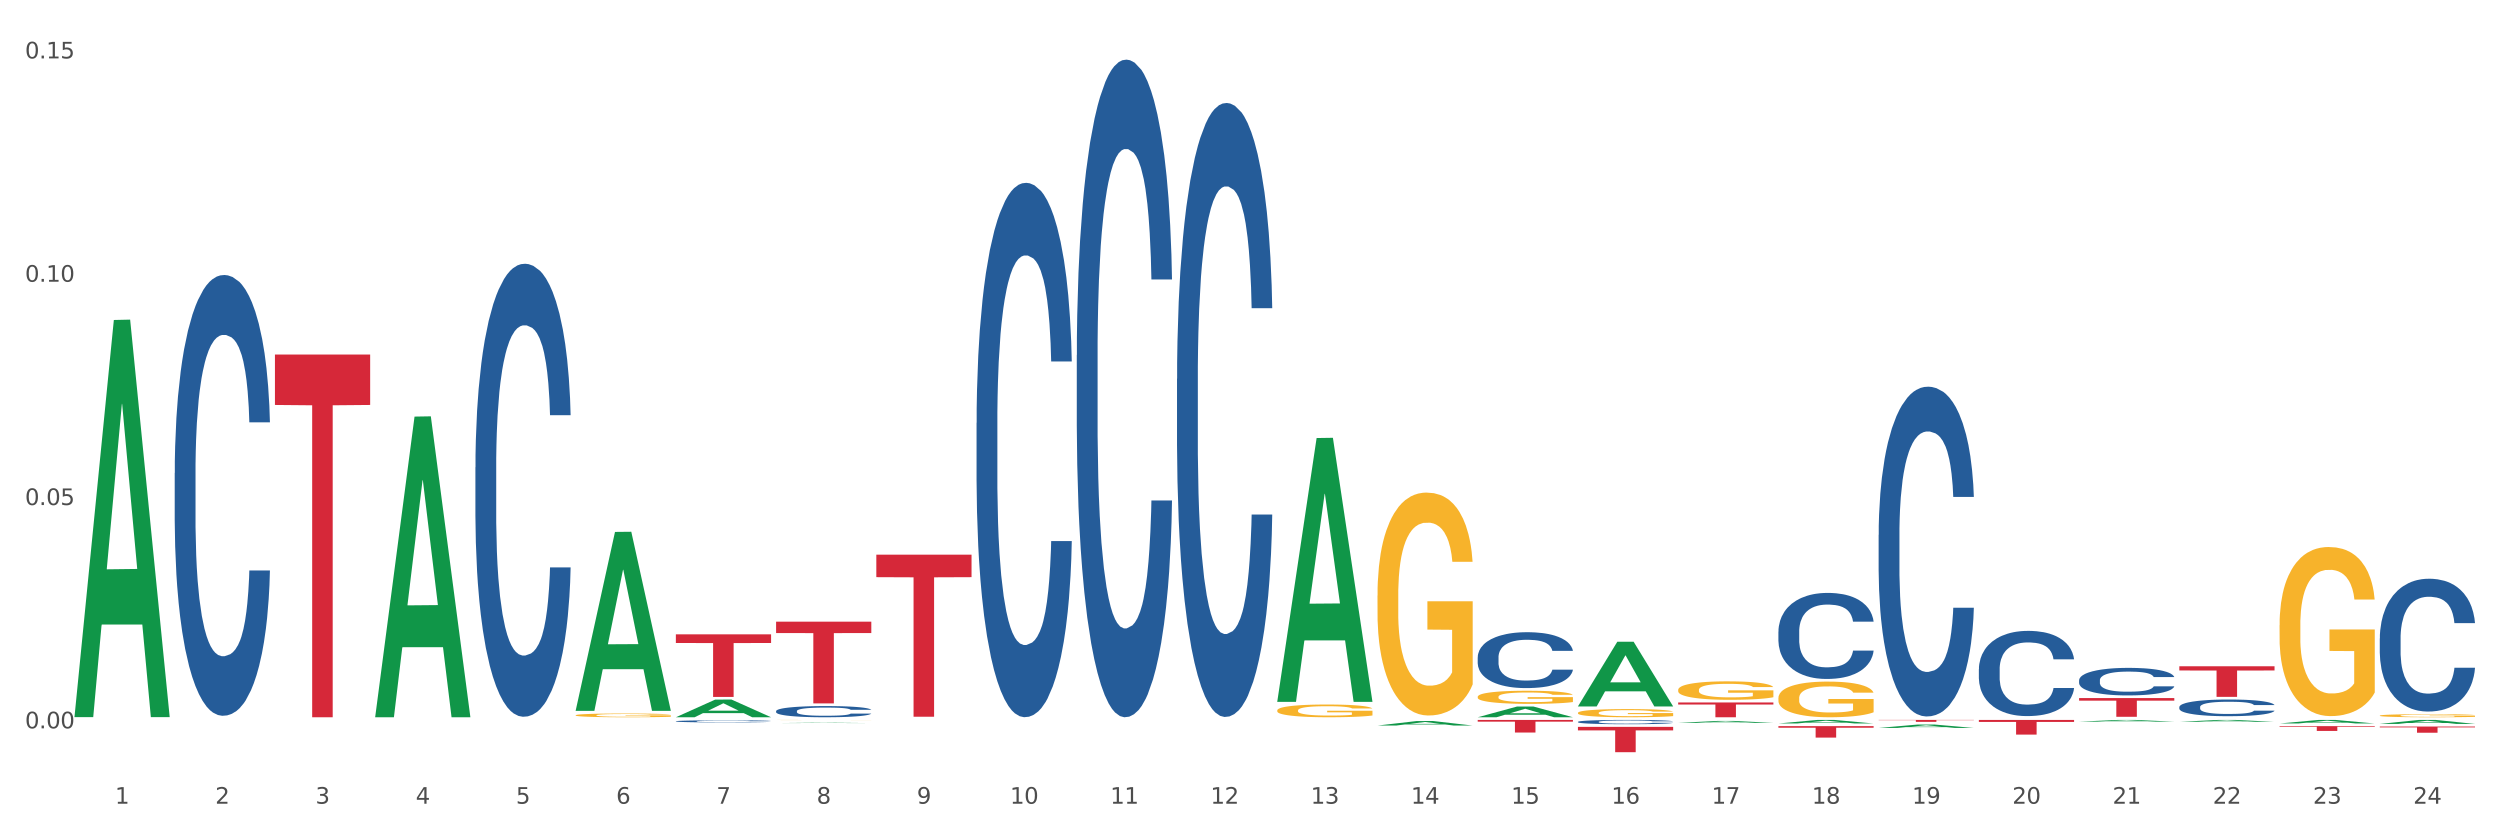 <?xml version="1.0" encoding="utf-8" standalone="no"?>
<!DOCTYPE svg PUBLIC "-//W3C//DTD SVG 1.1//EN"
  "http://www.w3.org/Graphics/SVG/1.1/DTD/svg11.dtd">
<svg xmlns:xlink="http://www.w3.org/1999/xlink" width="1080pt" height="360pt" viewBox="0 0 1080 360" xmlns="http://www.w3.org/2000/svg" version="1.1">
 <rect x="0" y="0" width="1080" height="360" fill="#333333" stroke="none"/>
 <defs>
  <style type="text/css">*{stroke-linejoin: round; stroke-linecap: butt}</style>
 </defs>
 <g id="figure_1">
  <g id="patch_1">
   <path d="M 0 360 
L 1080 360 
L 1080 0 
L 0 0 
z
" style="fill: #ffffff; stroke: #ffffff; stroke-linejoin: miter"/>
  </g>
  <g id="axes_1">
   <g id="matplotlib.axis_1">
    <g id="xtick_1">
     <g id="text_1">
      <!-- 1 -->
      <g style="fill: #4d4d4d" transform="translate(49.688 347.204) scale(0.096 -0.096)">
       <defs>
        <path id="DejaVuSans-31" d="M 794 531 
L 1825 531 
L 1825 4091 
L 703 3866 
L 703 4441 
L 1819 4666 
L 2450 4666 
L 2450 531 
L 3481 531 
L 3481 0 
L 794 0 
L 794 531 
z
" transform="scale(0.016)"/>
       </defs>
       <use xlink:href="#DejaVuSans-31"/>
      </g>
     </g>
    </g>
    <g id="xtick_2">
     <g id="text_2">
      <!-- 2 -->
      <g style="fill: #4d4d4d" transform="translate(92.988 347.204) scale(0.096 -0.096)">
       <defs>
        <path id="DejaVuSans-32" d="M 1228 531 
L 3431 531 
L 3431 0 
L 469 0 
L 469 531 
Q 828 903 1448 1529 
Q 2069 2156 2228 2338 
Q 2531 2678 2651 2914 
Q 2772 3150 2772 3378 
Q 2772 3750 2511 3984 
Q 2250 4219 1831 4219 
Q 1534 4219 1204 4116 
Q 875 4013 500 3803 
L 500 4441 
Q 881 4594 1212 4672 
Q 1544 4750 1819 4750 
Q 2544 4750 2975 4387 
Q 3406 4025 3406 3419 
Q 3406 3131 3298 2873 
Q 3191 2616 2906 2266 
Q 2828 2175 2409 1742 
Q 1991 1309 1228 531 
z
" transform="scale(0.016)"/>
       </defs>
       <use xlink:href="#DejaVuSans-32"/>
      </g>
     </g>
    </g>
    <g id="xtick_3">
     <g id="text_3">
      <!-- 3 -->
      <g style="fill: #4d4d4d" transform="translate(136.287 347.204) scale(0.096 -0.096)">
       <defs>
        <path id="DejaVuSans-33" d="M 2597 2516 
Q 3050 2419 3304 2112 
Q 3559 1806 3559 1356 
Q 3559 666 3084 287 
Q 2609 -91 1734 -91 
Q 1441 -91 1130 -33 
Q 819 25 488 141 
L 488 750 
Q 750 597 1062 519 
Q 1375 441 1716 441 
Q 2309 441 2620 675 
Q 2931 909 2931 1356 
Q 2931 1769 2642 2001 
Q 2353 2234 1838 2234 
L 1294 2234 
L 1294 2753 
L 1863 2753 
Q 2328 2753 2575 2939 
Q 2822 3125 2822 3475 
Q 2822 3834 2567 4026 
Q 2313 4219 1838 4219 
Q 1578 4219 1281 4162 
Q 984 4106 628 3988 
L 628 4550 
Q 988 4650 1302 4700 
Q 1616 4750 1894 4750 
Q 2613 4750 3031 4423 
Q 3450 4097 3450 3541 
Q 3450 3153 3228 2886 
Q 3006 2619 2597 2516 
z
" transform="scale(0.016)"/>
       </defs>
       <use xlink:href="#DejaVuSans-33"/>
      </g>
     </g>
    </g>
    <g id="xtick_4">
     <g id="text_4">
      <!-- 4 -->
      <g style="fill: #4d4d4d" transform="translate(179.587 347.204) scale(0.096 -0.096)">
       <defs>
        <path id="DejaVuSans-34" d="M 2419 4116 
L 825 1625 
L 2419 1625 
L 2419 4116 
z
M 2253 4666 
L 3047 4666 
L 3047 1625 
L 3713 1625 
L 3713 1100 
L 3047 1100 
L 3047 0 
L 2419 0 
L 2419 1100 
L 313 1100 
L 313 1709 
L 2253 4666 
z
" transform="scale(0.016)"/>
       </defs>
       <use xlink:href="#DejaVuSans-34"/>
      </g>
     </g>
    </g>
    <g id="xtick_5">
     <g id="text_5">
      <!-- 5 -->
      <g style="fill: #4d4d4d" transform="translate(222.887 347.204) scale(0.096 -0.096)">
       <defs>
        <path id="DejaVuSans-35" d="M 691 4666 
L 3169 4666 
L 3169 4134 
L 1269 4134 
L 1269 2991 
Q 1406 3038 1543 3061 
Q 1681 3084 1819 3084 
Q 2600 3084 3056 2656 
Q 3513 2228 3513 1497 
Q 3513 744 3044 326 
Q 2575 -91 1722 -91 
Q 1428 -91 1123 -41 
Q 819 9 494 109 
L 494 744 
Q 775 591 1075 516 
Q 1375 441 1709 441 
Q 2250 441 2565 725 
Q 2881 1009 2881 1497 
Q 2881 1984 2565 2268 
Q 2250 2553 1709 2553 
Q 1456 2553 1204 2497 
Q 953 2441 691 2322 
L 691 4666 
z
" transform="scale(0.016)"/>
       </defs>
       <use xlink:href="#DejaVuSans-35"/>
      </g>
     </g>
    </g>
    <g id="xtick_6">
     <g id="text_6">
      <!-- 6 -->
      <g style="fill: #4d4d4d" transform="translate(266.186 347.204) scale(0.096 -0.096)">
       <defs>
        <path id="DejaVuSans-36" d="M 2113 2584 
Q 1688 2584 1439 2293 
Q 1191 2003 1191 1497 
Q 1191 994 1439 701 
Q 1688 409 2113 409 
Q 2538 409 2786 701 
Q 3034 994 3034 1497 
Q 3034 2003 2786 2293 
Q 2538 2584 2113 2584 
z
M 3366 4563 
L 3366 3988 
Q 3128 4100 2886 4159 
Q 2644 4219 2406 4219 
Q 1781 4219 1451 3797 
Q 1122 3375 1075 2522 
Q 1259 2794 1537 2939 
Q 1816 3084 2150 3084 
Q 2853 3084 3261 2657 
Q 3669 2231 3669 1497 
Q 3669 778 3244 343 
Q 2819 -91 2113 -91 
Q 1303 -91 875 529 
Q 447 1150 447 2328 
Q 447 3434 972 4092 
Q 1497 4750 2381 4750 
Q 2619 4750 2861 4703 
Q 3103 4656 3366 4563 
z
" transform="scale(0.016)"/>
       </defs>
       <use xlink:href="#DejaVuSans-36"/>
      </g>
     </g>
    </g>
    <g id="xtick_7">
     <g id="text_7">
      <!-- 7 -->
      <g style="fill: #4d4d4d" transform="translate(309.486 347.204) scale(0.096 -0.096)">
       <defs>
        <path id="DejaVuSans-37" d="M 525 4666 
L 3525 4666 
L 3525 4397 
L 1831 0 
L 1172 0 
L 2766 4134 
L 525 4134 
L 525 4666 
z
" transform="scale(0.016)"/>
       </defs>
       <use xlink:href="#DejaVuSans-37"/>
      </g>
     </g>
    </g>
    <g id="xtick_8">
     <g id="text_8">
      <!-- 8 -->
      <g style="fill: #4d4d4d" transform="translate(352.785 347.204) scale(0.096 -0.096)">
       <defs>
        <path id="DejaVuSans-38" d="M 2034 2216 
Q 1584 2216 1326 1975 
Q 1069 1734 1069 1313 
Q 1069 891 1326 650 
Q 1584 409 2034 409 
Q 2484 409 2743 651 
Q 3003 894 3003 1313 
Q 3003 1734 2745 1975 
Q 2488 2216 2034 2216 
z
M 1403 2484 
Q 997 2584 770 2862 
Q 544 3141 544 3541 
Q 544 4100 942 4425 
Q 1341 4750 2034 4750 
Q 2731 4750 3128 4425 
Q 3525 4100 3525 3541 
Q 3525 3141 3298 2862 
Q 3072 2584 2669 2484 
Q 3125 2378 3379 2068 
Q 3634 1759 3634 1313 
Q 3634 634 3220 271 
Q 2806 -91 2034 -91 
Q 1263 -91 848 271 
Q 434 634 434 1313 
Q 434 1759 690 2068 
Q 947 2378 1403 2484 
z
M 1172 3481 
Q 1172 3119 1398 2916 
Q 1625 2713 2034 2713 
Q 2441 2713 2670 2916 
Q 2900 3119 2900 3481 
Q 2900 3844 2670 4047 
Q 2441 4250 2034 4250 
Q 1625 4250 1398 4047 
Q 1172 3844 1172 3481 
z
" transform="scale(0.016)"/>
       </defs>
       <use xlink:href="#DejaVuSans-38"/>
      </g>
     </g>
    </g>
    <g id="xtick_9">
     <g id="text_9">
      <!-- 9 -->
      <g style="fill: #4d4d4d" transform="translate(396.085 347.204) scale(0.096 -0.096)">
       <defs>
        <path id="DejaVuSans-39" d="M 703 97 
L 703 672 
Q 941 559 1184 500 
Q 1428 441 1663 441 
Q 2288 441 2617 861 
Q 2947 1281 2994 2138 
Q 2813 1869 2534 1725 
Q 2256 1581 1919 1581 
Q 1219 1581 811 2004 
Q 403 2428 403 3163 
Q 403 3881 828 4315 
Q 1253 4750 1959 4750 
Q 2769 4750 3195 4129 
Q 3622 3509 3622 2328 
Q 3622 1225 3098 567 
Q 2575 -91 1691 -91 
Q 1453 -91 1209 -44 
Q 966 3 703 97 
z
M 1959 2075 
Q 2384 2075 2632 2365 
Q 2881 2656 2881 3163 
Q 2881 3666 2632 3958 
Q 2384 4250 1959 4250 
Q 1534 4250 1286 3958 
Q 1038 3666 1038 3163 
Q 1038 2656 1286 2365 
Q 1534 2075 1959 2075 
z
" transform="scale(0.016)"/>
       </defs>
       <use xlink:href="#DejaVuSans-39"/>
      </g>
     </g>
    </g>
    <g id="xtick_10">
     <g id="text_10">
      <!-- 10 -->
      <g style="fill: #4d4d4d" transform="translate(436.331 347.204) scale(0.096 -0.096)">
       <defs>
        <path id="DejaVuSans-30" d="M 2034 4250 
Q 1547 4250 1301 3770 
Q 1056 3291 1056 2328 
Q 1056 1369 1301 889 
Q 1547 409 2034 409 
Q 2525 409 2770 889 
Q 3016 1369 3016 2328 
Q 3016 3291 2770 3770 
Q 2525 4250 2034 4250 
z
M 2034 4750 
Q 2819 4750 3233 4129 
Q 3647 3509 3647 2328 
Q 3647 1150 3233 529 
Q 2819 -91 2034 -91 
Q 1250 -91 836 529 
Q 422 1150 422 2328 
Q 422 3509 836 4129 
Q 1250 4750 2034 4750 
z
" transform="scale(0.016)"/>
       </defs>
       <use xlink:href="#DejaVuSans-31"/>
       <use xlink:href="#DejaVuSans-30" transform="translate(63.623 0)"/>
      </g>
     </g>
    </g>
    <g id="xtick_11">
     <g id="text_11">
      <!-- 11 -->
      <g style="fill: #4d4d4d" transform="translate(479.63 347.204) scale(0.096 -0.096)">
       <use xlink:href="#DejaVuSans-31"/>
       <use xlink:href="#DejaVuSans-31" transform="translate(63.623 0)"/>
      </g>
     </g>
    </g>
    <g id="xtick_12">
     <g id="text_12">
      <!-- 12 -->
      <g style="fill: #4d4d4d" transform="translate(522.93 347.204) scale(0.096 -0.096)">
       <use xlink:href="#DejaVuSans-31"/>
       <use xlink:href="#DejaVuSans-32" transform="translate(63.623 0)"/>
      </g>
     </g>
    </g>
    <g id="xtick_13">
     <g id="text_13">
      <!-- 13 -->
      <g style="fill: #4d4d4d" transform="translate(566.229 347.204) scale(0.096 -0.096)">
       <use xlink:href="#DejaVuSans-31"/>
       <use xlink:href="#DejaVuSans-33" transform="translate(63.623 0)"/>
      </g>
     </g>
    </g>
    <g id="xtick_14">
     <g id="text_14">
      <!-- 14 -->
      <g style="fill: #4d4d4d" transform="translate(609.529 347.204) scale(0.096 -0.096)">
       <use xlink:href="#DejaVuSans-31"/>
       <use xlink:href="#DejaVuSans-34" transform="translate(63.623 0)"/>
      </g>
     </g>
    </g>
    <g id="xtick_15">
     <g id="text_15">
      <!-- 15 -->
      <g style="fill: #4d4d4d" transform="translate(652.828 347.204) scale(0.096 -0.096)">
       <use xlink:href="#DejaVuSans-31"/>
       <use xlink:href="#DejaVuSans-35" transform="translate(63.623 0)"/>
      </g>
     </g>
    </g>
    <g id="xtick_16">
     <g id="text_16">
      <!-- 16 -->
      <g style="fill: #4d4d4d" transform="translate(696.128 347.204) scale(0.096 -0.096)">
       <use xlink:href="#DejaVuSans-31"/>
       <use xlink:href="#DejaVuSans-36" transform="translate(63.623 0)"/>
      </g>
     </g>
    </g>
    <g id="xtick_17">
     <g id="text_17">
      <!-- 17 -->
      <g style="fill: #4d4d4d" transform="translate(739.428 347.204) scale(0.096 -0.096)">
       <use xlink:href="#DejaVuSans-31"/>
       <use xlink:href="#DejaVuSans-37" transform="translate(63.623 0)"/>
      </g>
     </g>
    </g>
    <g id="xtick_18">
     <g id="text_18">
      <!-- 18 -->
      <g style="fill: #4d4d4d" transform="translate(782.727 347.204) scale(0.096 -0.096)">
       <use xlink:href="#DejaVuSans-31"/>
       <use xlink:href="#DejaVuSans-38" transform="translate(63.623 0)"/>
      </g>
     </g>
    </g>
    <g id="xtick_19">
     <g id="text_19">
      <!-- 19 -->
      <g style="fill: #4d4d4d" transform="translate(826.027 347.204) scale(0.096 -0.096)">
       <use xlink:href="#DejaVuSans-31"/>
       <use xlink:href="#DejaVuSans-39" transform="translate(63.623 0)"/>
      </g>
     </g>
    </g>
    <g id="xtick_20">
     <g id="text_20">
      <!-- 20 -->
      <g style="fill: #4d4d4d" transform="translate(869.326 347.204) scale(0.096 -0.096)">
       <use xlink:href="#DejaVuSans-32"/>
       <use xlink:href="#DejaVuSans-30" transform="translate(63.623 0)"/>
      </g>
     </g>
    </g>
    <g id="xtick_21">
     <g id="text_21">
      <!-- 21 -->
      <g style="fill: #4d4d4d" transform="translate(912.626 347.204) scale(0.096 -0.096)">
       <use xlink:href="#DejaVuSans-32"/>
       <use xlink:href="#DejaVuSans-31" transform="translate(63.623 0)"/>
      </g>
     </g>
    </g>
    <g id="xtick_22">
     <g id="text_22">
      <!-- 22 -->
      <g style="fill: #4d4d4d" transform="translate(955.926 347.204) scale(0.096 -0.096)">
       <use xlink:href="#DejaVuSans-32"/>
       <use xlink:href="#DejaVuSans-32" transform="translate(63.623 0)"/>
      </g>
     </g>
    </g>
    <g id="xtick_23">
     <g id="text_23">
      <!-- 23 -->
      <g style="fill: #4d4d4d" transform="translate(999.225 347.204) scale(0.096 -0.096)">
       <use xlink:href="#DejaVuSans-32"/>
       <use xlink:href="#DejaVuSans-33" transform="translate(63.623 0)"/>
      </g>
     </g>
    </g>
    <g id="xtick_24">
     <g id="text_24">
      <!-- 24 -->
      <g style="fill: #4d4d4d" transform="translate(1042.525 347.204) scale(0.096 -0.096)">
       <use xlink:href="#DejaVuSans-32"/>
       <use xlink:href="#DejaVuSans-34" transform="translate(63.623 0)"/>
      </g>
     </g>
    </g>
    <g id="xtick_25"/>
    <g id="xtick_26"/>
    <g id="xtick_27"/>
    <g id="xtick_28"/>
    <g id="xtick_29"/>
    <g id="xtick_30"/>
    <g id="xtick_31"/>
    <g id="xtick_32"/>
    <g id="xtick_33"/>
    <g id="xtick_34"/>
    <g id="xtick_35"/>
    <g id="xtick_36"/>
    <g id="xtick_37"/>
    <g id="xtick_38"/>
    <g id="xtick_39"/>
    <g id="xtick_40"/>
    <g id="xtick_41"/>
    <g id="xtick_42"/>
    <g id="xtick_43"/>
    <g id="xtick_44"/>
    <g id="xtick_45"/>
    <g id="xtick_46"/>
    <g id="xtick_47"/>
   </g>
   <g id="matplotlib.axis_2">
    <g id="ytick_1">
     <g id="text_25">
      <!-- 0.00 -->
      <g style="fill: #4d4d4d" transform="translate(10.8 314.647) scale(0.096 -0.096)">
       <defs>
        <path id="DejaVuSans-2e" d="M 684 794 
L 1344 794 
L 1344 0 
L 684 0 
L 684 794 
z
" transform="scale(0.016)"/>
       </defs>
       <use xlink:href="#DejaVuSans-30"/>
       <use xlink:href="#DejaVuSans-2e" transform="translate(63.623 0)"/>
       <use xlink:href="#DejaVuSans-30" transform="translate(95.41 0)"/>
       <use xlink:href="#DejaVuSans-30" transform="translate(159.033 0)"/>
      </g>
     </g>
    </g>
    <g id="ytick_2">
     <g id="text_26">
      <!-- 0.05 -->
      <g style="fill: #4d4d4d" transform="translate(10.8 218.178) scale(0.096 -0.096)">
       <use xlink:href="#DejaVuSans-30"/>
       <use xlink:href="#DejaVuSans-2e" transform="translate(63.623 0)"/>
       <use xlink:href="#DejaVuSans-30" transform="translate(95.41 0)"/>
       <use xlink:href="#DejaVuSans-35" transform="translate(159.033 0)"/>
      </g>
     </g>
    </g>
    <g id="ytick_3">
     <g id="text_27">
      <!-- 0.10 -->
      <g style="fill: #4d4d4d" transform="translate(10.8 121.71) scale(0.096 -0.096)">
       <use xlink:href="#DejaVuSans-30"/>
       <use xlink:href="#DejaVuSans-2e" transform="translate(63.623 0)"/>
       <use xlink:href="#DejaVuSans-31" transform="translate(95.41 0)"/>
       <use xlink:href="#DejaVuSans-30" transform="translate(159.033 0)"/>
      </g>
     </g>
    </g>
    <g id="ytick_4">
     <g id="text_28">
      <!-- 0.15 -->
      <g style="fill: #4d4d4d" transform="translate(10.8 25.242) scale(0.096 -0.096)">
       <use xlink:href="#DejaVuSans-30"/>
       <use xlink:href="#DejaVuSans-2e" transform="translate(63.623 0)"/>
       <use xlink:href="#DejaVuSans-31" transform="translate(95.41 0)"/>
       <use xlink:href="#DejaVuSans-35" transform="translate(159.033 0)"/>
      </g>
     </g>
    </g>
    <g id="ytick_5"/>
    <g id="ytick_6"/>
    <g id="ytick_7"/>
   </g>
   <g id="PolyCollection_1">
    <path d="M 32.175 309.474 
L 32.217 309.312 
L 49.18 138.235 
L 56.22 138.074 
L 73.31 309.796 
L 65.167 309.796 
L 61.478 269.808 
L 43.964 269.808 
L 43.837 270.453 
L 40.275 309.796 
L 32.175 309.796 
L 32.175 309.474 
L 46.169 245.945 
L 59.273 245.783 
L 52.785 174.676 
L 52.7 174.353 
L 52.615 174.837 
L 46.127 245.783 
L 46.169 245.945 
L 32.175 309.474 
z
" clip-path="url(#pbe310094fa)" style="fill: #109648"/>
    <path d="M 984.766 313.691 
L 1025.9 313.691 
L 1025.9 313.979 
L 1009.72 313.981 
L 1009.72 315.763 
L 1000.849 315.763 
L 1000.849 313.981 
L 984.766 313.979 
L 984.766 313.693 
L 984.766 313.691 
z
" clip-path="url(#pbe310094fa)" style="fill: #d62839"/>
    <path d="M 941.466 287.814 
L 982.601 287.814 
L 982.601 289.653 
L 966.42 289.665 
L 966.42 301.046 
L 957.55 301.046 
L 957.55 289.665 
L 941.466 289.653 
L 941.466 287.826 
L 941.466 287.814 
z
" clip-path="url(#pbe310094fa)" style="fill: #d62839"/>
    <path d="M 898.167 301.563 
L 939.301 301.563 
L 939.301 302.688 
L 923.12 302.696 
L 923.12 309.661 
L 914.25 309.661 
L 914.25 302.696 
L 898.167 302.688 
L 898.167 301.571 
L 898.167 301.563 
z
" clip-path="url(#pbe310094fa)" style="fill: #d62839"/>
    <path d="M 854.867 310.999 
L 896.002 310.999 
L 896.002 311.88 
L 879.821 311.886 
L 879.821 317.339 
L 870.951 317.339 
L 870.951 311.886 
L 854.867 311.88 
L 854.867 311.005 
L 854.867 310.999 
z
" clip-path="url(#pbe310094fa)" style="fill: #d62839"/>
    <path d="M 811.567 310.999 
L 852.702 310.999 
L 852.702 311.117 
L 836.521 311.118 
L 836.521 311.847 
L 827.651 311.847 
L 827.651 311.118 
L 811.567 311.117 
L 811.567 311 
L 811.567 310.999 
z
" clip-path="url(#pbe310094fa)" style="fill: #d62839"/>
    <path d="M 768.268 313.688 
L 809.403 313.688 
L 809.403 314.377 
L 793.222 314.381 
L 793.222 318.645 
L 784.351 318.645 
L 784.351 314.381 
L 768.268 314.377 
L 768.268 313.692 
L 768.268 313.688 
z
" clip-path="url(#pbe310094fa)" style="fill: #d62839"/>
    <path d="M 724.968 303.463 
L 766.103 303.463 
L 766.103 304.351 
L 749.922 304.357 
L 749.922 309.858 
L 741.052 309.858 
L 741.052 304.357 
L 724.968 304.351 
L 724.968 303.469 
L 724.968 303.463 
z
" clip-path="url(#pbe310094fa)" style="fill: #d62839"/>
    <path d="M 681.669 314.004 
L 722.803 314.004 
L 722.803 315.525 
L 706.622 315.535 
L 706.622 324.95 
L 697.752 324.95 
L 697.752 315.535 
L 681.669 315.525 
L 681.669 314.014 
L 681.669 314.004 
z
" clip-path="url(#pbe310094fa)" style="fill: #d62839"/>
    <path d="M 638.369 310.999 
L 679.504 310.999 
L 679.504 311.758 
L 663.323 311.763 
L 663.323 316.456 
L 654.453 316.456 
L 654.453 311.763 
L 638.369 311.758 
L 638.369 311.004 
L 638.369 310.999 
z
" clip-path="url(#pbe310094fa)" style="fill: #d62839"/>
    <path d="M 378.572 239.605 
L 419.706 239.605 
L 419.706 249.334 
L 403.525 249.4 
L 403.525 309.618 
L 394.655 309.618 
L 394.655 249.4 
L 378.572 249.334 
L 378.572 239.671 
L 378.572 239.605 
z
" clip-path="url(#pbe310094fa)" style="fill: #d62839"/>
    <path d="M 335.272 268.566 
L 376.407 268.566 
L 376.407 273.473 
L 360.226 273.507 
L 360.226 303.879 
L 351.356 303.879 
L 351.356 273.507 
L 335.272 273.473 
L 335.272 268.599 
L 335.272 268.566 
z
" clip-path="url(#pbe310094fa)" style="fill: #d62839"/>
    <path d="M 291.972 274.018 
L 333.107 274.018 
L 333.107 277.777 
L 316.926 277.802 
L 316.926 301.068 
L 308.056 301.068 
L 308.056 277.802 
L 291.972 277.777 
L 291.972 274.043 
L 291.972 274.018 
z
" clip-path="url(#pbe310094fa)" style="fill: #d62839"/>
    <path d="M 1028.065 313.872 
L 1069.2 313.872 
L 1069.2 314.244 
L 1053.019 314.246 
L 1053.019 316.55 
L 1044.149 316.55 
L 1044.149 314.246 
L 1028.065 314.244 
L 1028.065 313.874 
L 1028.065 313.872 
z
" clip-path="url(#pbe310094fa)" style="fill: #d62839"/>
    <path d="M 1028.065 275.791 
L 1028.114 275.739 
L 1028.114 274.271 
L 1028.26 272.28 
L 1028.795 268.612 
L 1029.475 265.834 
L 1030.642 262.585 
L 1031.274 261.223 
L 1032.101 259.703 
L 1033.803 257.24 
L 1035.748 255.144 
L 1037.109 253.991 
L 1038.13 253.257 
L 1040.416 251.947 
L 1041.728 251.37 
L 1043.09 250.899 
L 1044.257 250.584 
L 1046.202 250.218 
L 1047.757 250.06 
L 1049.557 250.008 
L 1051.064 250.06 
L 1053.057 250.27 
L 1055.975 250.899 
L 1057.093 251.266 
L 1058.6 251.895 
L 1060.156 252.733 
L 1061.42 253.571 
L 1062.879 254.777 
L 1064.386 256.349 
L 1065.845 258.34 
L 1066.866 260.174 
L 1067.693 262.113 
L 1068.422 264.472 
L 1068.957 267.04 
L 1069.2 269.188 
L 1060.302 269.188 
L 1060.059 267.249 
L 1059.573 265.153 
L 1059.087 263.738 
L 1058.552 262.585 
L 1057.725 261.275 
L 1056.996 260.437 
L 1055.78 259.441 
L 1054.662 258.812 
L 1053.738 258.445 
L 1052.62 258.131 
L 1050.237 257.816 
L 1048.535 257.816 
L 1047.466 257.921 
L 1046.153 258.183 
L 1045.035 258.55 
L 1043.722 259.179 
L 1042.701 259.86 
L 1041.68 260.751 
L 1041.096 261.38 
L 1040.221 262.533 
L 1039.638 263.476 
L 1038.86 265.101 
L 1038.422 266.253 
L 1037.644 269.241 
L 1037.304 271.442 
L 1037.158 272.961 
L 1037.061 274.638 
L 1037.061 282.813 
L 1037.352 286.482 
L 1037.595 288.054 
L 1037.984 289.836 
L 1038.714 292.141 
L 1039.783 294.395 
L 1040.902 296.019 
L 1041.826 297.015 
L 1042.701 297.749 
L 1043.576 298.325 
L 1044.646 298.849 
L 1045.521 299.164 
L 1046.834 299.478 
L 1048.39 299.635 
L 1049.605 299.635 
L 1052.085 299.373 
L 1053.203 299.111 
L 1054.273 298.744 
L 1055.44 298.168 
L 1056.364 297.539 
L 1056.899 297.067 
L 1057.774 296.072 
L 1058.454 295.024 
L 1059.038 293.818 
L 1059.427 292.77 
L 1059.864 291.198 
L 1060.205 289.416 
L 1060.302 288.473 
L 1069.2 288.473 
L 1069.006 290.36 
L 1068.665 292.194 
L 1067.984 294.657 
L 1067.45 296.072 
L 1066.623 297.801 
L 1065.748 299.268 
L 1064.532 300.893 
L 1063.414 302.098 
L 1062.247 303.146 
L 1060.983 304.09 
L 1058.698 305.4 
L 1057.871 305.767 
L 1056.121 306.396 
L 1054.759 306.762 
L 1052.766 307.129 
L 1050.723 307.339 
L 1048.584 307.391 
L 1046.688 307.286 
L 1044.597 306.972 
L 1043.284 306.658 
L 1041.826 306.186 
L 1040.124 305.452 
L 1038.519 304.561 
L 1037.012 303.513 
L 1035.602 302.308 
L 1034.289 300.945 
L 1032.587 298.692 
L 1031.323 296.491 
L 1030.399 294.447 
L 1029.767 292.718 
L 1029.135 290.517 
L 1028.795 288.997 
L 1028.26 285.329 
L 1028.065 281.922 
L 1028.065 275.791 
z
" clip-path="url(#pbe310094fa)" style="fill: #255c99"/>
    <path d="M 898.167 293.869 
L 898.215 293.858 
L 898.215 293.554 
L 898.361 293.141 
L 898.896 292.38 
L 899.577 291.804 
L 900.744 291.13 
L 901.376 290.847 
L 902.202 290.532 
L 903.904 290.021 
L 905.849 289.587 
L 907.21 289.348 
L 908.231 289.196 
L 910.517 288.924 
L 911.83 288.804 
L 913.191 288.706 
L 914.358 288.641 
L 916.303 288.565 
L 917.859 288.533 
L 919.658 288.522 
L 921.165 288.533 
L 923.159 288.576 
L 926.076 288.706 
L 927.194 288.783 
L 928.702 288.913 
L 930.257 289.087 
L 931.522 289.261 
L 932.98 289.511 
L 934.488 289.837 
L 935.946 290.25 
L 936.967 290.63 
L 937.794 291.032 
L 938.523 291.521 
L 939.058 292.054 
L 939.301 292.499 
L 930.403 292.499 
L 930.16 292.097 
L 929.674 291.663 
L 929.188 291.369 
L 928.653 291.13 
L 927.826 290.858 
L 927.097 290.684 
L 925.881 290.478 
L 924.763 290.348 
L 923.839 290.271 
L 922.721 290.206 
L 920.338 290.141 
L 918.637 290.141 
L 917.567 290.163 
L 916.254 290.217 
L 915.136 290.293 
L 913.823 290.424 
L 912.802 290.565 
L 911.781 290.75 
L 911.197 290.88 
L 910.322 291.119 
L 909.739 291.315 
L 908.961 291.652 
L 908.523 291.891 
L 907.745 292.51 
L 907.405 292.967 
L 907.259 293.282 
L 907.162 293.63 
L 907.162 295.325 
L 907.454 296.086 
L 907.697 296.412 
L 908.086 296.781 
L 908.815 297.259 
L 909.885 297.727 
L 911.003 298.064 
L 911.927 298.27 
L 912.802 298.422 
L 913.677 298.542 
L 914.747 298.651 
L 915.622 298.716 
L 916.935 298.781 
L 918.491 298.814 
L 919.706 298.814 
L 922.186 298.759 
L 923.304 298.705 
L 924.374 298.629 
L 925.541 298.509 
L 926.465 298.379 
L 927 298.281 
L 927.875 298.075 
L 928.556 297.857 
L 929.139 297.607 
L 929.528 297.39 
L 929.966 297.064 
L 930.306 296.694 
L 930.403 296.499 
L 939.301 296.499 
L 939.107 296.89 
L 938.766 297.27 
L 938.086 297.781 
L 937.551 298.075 
L 936.724 298.433 
L 935.849 298.737 
L 934.633 299.074 
L 933.515 299.324 
L 932.348 299.542 
L 931.084 299.737 
L 928.799 300.009 
L 927.972 300.085 
L 926.222 300.215 
L 924.86 300.292 
L 922.867 300.368 
L 920.825 300.411 
L 918.685 300.422 
L 916.789 300.4 
L 914.698 300.335 
L 913.385 300.27 
L 911.927 300.172 
L 910.225 300.02 
L 908.62 299.835 
L 907.113 299.618 
L 905.703 299.368 
L 904.39 299.085 
L 902.689 298.618 
L 901.424 298.161 
L 900.501 297.738 
L 899.868 297.379 
L 899.236 296.923 
L 898.896 296.607 
L 898.361 295.847 
L 898.167 295.14 
L 898.167 293.869 
z
" clip-path="url(#pbe310094fa)" style="fill: #255c99"/>
    <path d="M 854.867 289.079 
L 854.916 289.045 
L 854.916 288.103 
L 855.062 286.826 
L 855.596 284.472 
L 856.277 282.69 
L 857.444 280.605 
L 858.076 279.731 
L 858.903 278.756 
L 860.605 277.175 
L 862.549 275.83 
L 863.911 275.09 
L 864.932 274.62 
L 867.217 273.779 
L 868.53 273.409 
L 869.891 273.106 
L 871.058 272.905 
L 873.003 272.669 
L 874.559 272.568 
L 876.358 272.535 
L 877.865 272.568 
L 879.859 272.703 
L 882.776 273.106 
L 883.895 273.342 
L 885.402 273.745 
L 886.958 274.283 
L 888.222 274.821 
L 889.681 275.595 
L 891.188 276.604 
L 892.647 277.881 
L 893.668 279.058 
L 894.494 280.302 
L 895.224 281.815 
L 895.759 283.463 
L 896.002 284.842 
L 887.104 284.842 
L 886.861 283.598 
L 886.374 282.253 
L 885.888 281.345 
L 885.353 280.605 
L 884.527 279.764 
L 883.797 279.226 
L 882.582 278.587 
L 881.464 278.184 
L 880.54 277.949 
L 879.421 277.747 
L 877.039 277.545 
L 875.337 277.545 
L 874.267 277.612 
L 872.955 277.78 
L 871.836 278.016 
L 870.524 278.419 
L 869.502 278.856 
L 868.481 279.428 
L 867.898 279.832 
L 867.023 280.571 
L 866.439 281.177 
L 865.661 282.219 
L 865.224 282.959 
L 864.446 284.875 
L 864.105 286.288 
L 863.959 287.263 
L 863.862 288.339 
L 863.862 293.584 
L 864.154 295.938 
L 864.397 296.947 
L 864.786 298.09 
L 865.515 299.57 
L 866.585 301.016 
L 867.703 302.058 
L 868.627 302.697 
L 869.502 303.168 
L 870.378 303.538 
L 871.447 303.874 
L 872.323 304.076 
L 873.635 304.277 
L 875.191 304.378 
L 876.407 304.378 
L 878.887 304.21 
L 880.005 304.042 
L 881.075 303.807 
L 882.242 303.437 
L 883.165 303.033 
L 883.7 302.731 
L 884.575 302.092 
L 885.256 301.419 
L 885.84 300.646 
L 886.229 299.973 
L 886.666 298.965 
L 887.007 297.821 
L 887.104 297.216 
L 896.002 297.216 
L 895.807 298.427 
L 895.467 299.603 
L 894.786 301.184 
L 894.251 302.092 
L 893.425 303.201 
L 892.549 304.143 
L 891.334 305.185 
L 890.216 305.959 
L 889.049 306.631 
L 887.784 307.236 
L 885.499 308.077 
L 884.673 308.312 
L 882.922 308.716 
L 881.561 308.951 
L 879.567 309.187 
L 877.525 309.321 
L 875.386 309.355 
L 873.489 309.288 
L 871.399 309.086 
L 870.086 308.884 
L 868.627 308.581 
L 866.925 308.111 
L 865.321 307.539 
L 863.814 306.867 
L 862.404 306.093 
L 861.091 305.219 
L 859.389 303.773 
L 858.125 302.361 
L 857.201 301.049 
L 856.569 299.94 
L 855.937 298.527 
L 855.596 297.552 
L 855.062 295.198 
L 854.867 293.013 
L 854.867 289.079 
z
" clip-path="url(#pbe310094fa)" style="fill: #255c99"/>
    <path d="M 811.567 231.061 
L 811.616 230.931 
L 811.616 227.288 
L 811.762 222.344 
L 812.297 213.236 
L 812.978 206.34 
L 814.144 198.273 
L 814.777 194.89 
L 815.603 191.117 
L 817.305 185.002 
L 819.25 179.797 
L 820.611 176.935 
L 821.632 175.113 
L 823.918 171.861 
L 825.23 170.429 
L 826.592 169.258 
L 827.759 168.478 
L 829.704 167.567 
L 831.26 167.177 
L 833.059 167.047 
L 834.566 167.177 
L 836.559 167.697 
L 839.477 169.258 
L 840.595 170.169 
L 842.102 171.731 
L 843.658 173.812 
L 844.922 175.894 
L 846.381 178.887 
L 847.888 182.79 
L 849.347 187.734 
L 850.368 192.288 
L 851.195 197.102 
L 851.924 202.957 
L 852.459 209.333 
L 852.702 214.667 
L 843.804 214.667 
L 843.561 209.853 
L 843.075 204.649 
L 842.589 201.136 
L 842.054 198.273 
L 841.227 195.02 
L 840.498 192.939 
L 839.282 190.467 
L 838.164 188.905 
L 837.24 187.994 
L 836.122 187.214 
L 833.739 186.433 
L 832.038 186.433 
L 830.968 186.693 
L 829.655 187.344 
L 828.537 188.255 
L 827.224 189.816 
L 826.203 191.507 
L 825.182 193.719 
L 824.598 195.281 
L 823.723 198.143 
L 823.14 200.485 
L 822.362 204.519 
L 821.924 207.381 
L 821.146 214.797 
L 820.806 220.262 
L 820.66 224.035 
L 820.563 228.199 
L 820.563 248.496 
L 820.854 257.604 
L 821.097 261.507 
L 821.486 265.931 
L 822.216 271.656 
L 823.285 277.251 
L 824.404 281.284 
L 825.328 283.756 
L 826.203 285.578 
L 827.078 287.009 
L 828.148 288.31 
L 829.023 289.091 
L 830.336 289.872 
L 831.892 290.262 
L 833.107 290.262 
L 835.587 289.611 
L 836.705 288.961 
L 837.775 288.05 
L 838.942 286.619 
L 839.866 285.057 
L 840.401 283.886 
L 841.276 281.414 
L 841.957 278.812 
L 842.54 275.82 
L 842.929 273.217 
L 843.367 269.314 
L 843.707 264.89 
L 843.804 262.548 
L 852.702 262.548 
L 852.508 267.232 
L 852.167 271.786 
L 851.487 277.901 
L 850.952 281.414 
L 850.125 285.708 
L 849.25 289.351 
L 848.034 293.385 
L 846.916 296.377 
L 845.749 298.979 
L 844.485 301.321 
L 842.2 304.574 
L 841.373 305.485 
L 839.623 307.046 
L 838.261 307.957 
L 836.268 308.868 
L 834.226 309.388 
L 832.086 309.518 
L 830.19 309.258 
L 828.099 308.478 
L 826.786 307.697 
L 825.328 306.526 
L 823.626 304.704 
L 822.021 302.492 
L 820.514 299.89 
L 819.104 296.898 
L 817.791 293.515 
L 816.089 287.92 
L 814.825 282.455 
L 813.901 277.381 
L 813.269 273.087 
L 812.637 267.623 
L 812.297 263.849 
L 811.762 254.742 
L 811.567 246.284 
L 811.567 231.061 
z
" clip-path="url(#pbe310094fa)" style="fill: #255c99"/>
    <path d="M 768.268 272.839 
L 768.317 272.805 
L 768.317 271.855 
L 768.462 270.565 
L 768.997 268.188 
L 769.678 266.389 
L 770.845 264.284 
L 771.477 263.401 
L 772.304 262.416 
L 774.005 260.821 
L 775.95 259.463 
L 777.312 258.716 
L 778.333 258.24 
L 780.618 257.391 
L 781.931 257.018 
L 783.292 256.712 
L 784.459 256.509 
L 786.404 256.271 
L 787.96 256.169 
L 789.759 256.135 
L 791.266 256.169 
L 793.26 256.305 
L 796.177 256.712 
L 797.296 256.95 
L 798.803 257.358 
L 800.359 257.901 
L 801.623 258.444 
L 803.082 259.225 
L 804.589 260.243 
L 806.048 261.534 
L 807.069 262.722 
L 807.895 263.978 
L 808.625 265.506 
L 809.159 267.17 
L 809.403 268.562 
L 800.505 268.562 
L 800.261 267.305 
L 799.775 265.947 
L 799.289 265.031 
L 798.754 264.284 
L 797.928 263.435 
L 797.198 262.892 
L 795.983 262.247 
L 794.864 261.839 
L 793.941 261.601 
L 792.822 261.398 
L 790.44 261.194 
L 788.738 261.194 
L 787.668 261.262 
L 786.355 261.432 
L 785.237 261.669 
L 783.924 262.077 
L 782.903 262.518 
L 781.882 263.095 
L 781.299 263.503 
L 780.424 264.25 
L 779.84 264.861 
L 779.062 265.913 
L 778.624 266.66 
L 777.847 268.595 
L 777.506 270.021 
L 777.36 271.006 
L 777.263 272.093 
L 777.263 277.389 
L 777.555 279.766 
L 777.798 280.784 
L 778.187 281.938 
L 778.916 283.432 
L 779.986 284.892 
L 781.104 285.945 
L 782.028 286.59 
L 782.903 287.065 
L 783.778 287.439 
L 784.848 287.778 
L 785.723 287.982 
L 787.036 288.186 
L 788.592 288.287 
L 789.808 288.287 
L 792.287 288.118 
L 793.406 287.948 
L 794.475 287.71 
L 795.642 287.337 
L 796.566 286.929 
L 797.101 286.624 
L 797.976 285.979 
L 798.657 285.3 
L 799.24 284.519 
L 799.629 283.84 
L 800.067 282.821 
L 800.407 281.667 
L 800.505 281.056 
L 809.403 281.056 
L 809.208 282.278 
L 808.868 283.466 
L 808.187 285.062 
L 807.652 285.979 
L 806.826 287.099 
L 805.95 288.05 
L 804.735 289.102 
L 803.616 289.883 
L 802.449 290.562 
L 801.185 291.173 
L 798.9 292.022 
L 798.073 292.26 
L 796.323 292.667 
L 794.962 292.905 
L 792.968 293.143 
L 790.926 293.278 
L 788.787 293.312 
L 786.89 293.244 
L 784.8 293.041 
L 783.487 292.837 
L 782.028 292.531 
L 780.326 292.056 
L 778.722 291.479 
L 777.214 290.8 
L 775.804 290.019 
L 774.492 289.136 
L 772.79 287.676 
L 771.526 286.25 
L 770.602 284.926 
L 769.97 283.806 
L 769.338 282.38 
L 768.997 281.395 
L 768.462 279.019 
L 768.268 276.812 
L 768.268 272.839 
z
" clip-path="url(#pbe310094fa)" style="fill: #255c99"/>
    <path d="M 681.669 311.837 
L 681.717 311.835 
L 681.717 311.787 
L 681.863 311.723 
L 682.398 311.603 
L 683.079 311.513 
L 684.246 311.408 
L 684.878 311.364 
L 685.704 311.314 
L 687.406 311.234 
L 689.351 311.166 
L 690.713 311.129 
L 691.734 311.105 
L 694.019 311.062 
L 695.332 311.044 
L 696.693 311.028 
L 697.86 311.018 
L 699.805 311.006 
L 701.361 311.001 
L 703.16 310.999 
L 704.667 311.001 
L 706.661 311.008 
L 709.578 311.028 
L 710.696 311.04 
L 712.204 311.061 
L 713.76 311.088 
L 715.024 311.115 
L 716.482 311.154 
L 717.99 311.205 
L 719.448 311.27 
L 720.469 311.33 
L 721.296 311.392 
L 722.025 311.469 
L 722.56 311.552 
L 722.803 311.622 
L 713.905 311.622 
L 713.662 311.559 
L 713.176 311.491 
L 712.69 311.445 
L 712.155 311.408 
L 711.328 311.365 
L 710.599 311.338 
L 709.384 311.306 
L 708.265 311.285 
L 707.341 311.273 
L 706.223 311.263 
L 703.841 311.253 
L 702.139 311.253 
L 701.069 311.256 
L 699.756 311.265 
L 698.638 311.277 
L 697.325 311.297 
L 696.304 311.319 
L 695.283 311.348 
L 694.7 311.369 
L 693.824 311.406 
L 693.241 311.437 
L 692.463 311.489 
L 692.025 311.527 
L 691.247 311.624 
L 690.907 311.695 
L 690.761 311.745 
L 690.664 311.799 
L 690.664 312.065 
L 690.956 312.184 
L 691.199 312.235 
L 691.588 312.293 
L 692.317 312.368 
L 693.387 312.441 
L 694.505 312.494 
L 695.429 312.526 
L 696.304 312.55 
L 697.179 312.568 
L 698.249 312.585 
L 699.124 312.596 
L 700.437 312.606 
L 701.993 312.611 
L 703.208 312.611 
L 705.688 312.602 
L 706.807 312.594 
L 707.876 312.582 
L 709.043 312.563 
L 709.967 312.543 
L 710.502 312.528 
L 711.377 312.495 
L 712.058 312.461 
L 712.641 312.422 
L 713.03 312.388 
L 713.468 312.337 
L 713.808 312.279 
L 713.905 312.248 
L 722.803 312.248 
L 722.609 312.31 
L 722.268 312.369 
L 721.588 312.449 
L 721.053 312.495 
L 720.226 312.551 
L 719.351 312.599 
L 718.136 312.652 
L 717.017 312.691 
L 715.85 312.725 
L 714.586 312.756 
L 712.301 312.798 
L 711.474 312.81 
L 709.724 312.83 
L 708.362 312.842 
L 706.369 312.854 
L 704.327 312.861 
L 702.187 312.863 
L 700.291 312.859 
L 698.2 312.849 
L 696.888 312.839 
L 695.429 312.824 
L 693.727 312.8 
L 692.123 312.771 
L 690.615 312.737 
L 689.205 312.698 
L 687.892 312.653 
L 686.191 312.58 
L 684.926 312.509 
L 684.003 312.442 
L 683.371 312.386 
L 682.738 312.315 
L 682.398 312.265 
L 681.863 312.146 
L 681.669 312.036 
L 681.669 311.837 
z
" clip-path="url(#pbe310094fa)" style="fill: #255c99"/>
    <path d="M 638.369 283.96 
L 638.418 283.938 
L 638.418 283.321 
L 638.564 282.483 
L 639.098 280.939 
L 639.779 279.77 
L 640.946 278.403 
L 641.578 277.829 
L 642.405 277.19 
L 644.107 276.153 
L 646.052 275.271 
L 647.413 274.786 
L 648.434 274.477 
L 650.719 273.926 
L 652.032 273.683 
L 653.393 273.485 
L 654.56 273.352 
L 656.505 273.198 
L 658.061 273.132 
L 659.86 273.11 
L 661.368 273.132 
L 663.361 273.22 
L 666.278 273.485 
L 667.397 273.639 
L 668.904 273.904 
L 670.46 274.256 
L 671.724 274.609 
L 673.183 275.117 
L 674.69 275.778 
L 676.149 276.616 
L 677.17 277.388 
L 677.996 278.204 
L 678.726 279.197 
L 679.261 280.277 
L 679.504 281.182 
L 670.606 281.182 
L 670.363 280.365 
L 669.877 279.483 
L 669.39 278.888 
L 668.855 278.403 
L 668.029 277.851 
L 667.3 277.498 
L 666.084 277.079 
L 664.966 276.815 
L 664.042 276.66 
L 662.923 276.528 
L 660.541 276.396 
L 658.839 276.396 
L 657.77 276.44 
L 656.457 276.55 
L 655.338 276.704 
L 654.026 276.969 
L 653.005 277.256 
L 651.983 277.631 
L 651.4 277.895 
L 650.525 278.381 
L 649.941 278.778 
L 649.163 279.461 
L 648.726 279.946 
L 647.948 281.204 
L 647.607 282.13 
L 647.462 282.769 
L 647.364 283.475 
L 647.364 286.916 
L 647.656 288.459 
L 647.899 289.121 
L 648.288 289.871 
L 649.017 290.841 
L 650.087 291.79 
L 651.205 292.473 
L 652.129 292.892 
L 653.005 293.201 
L 653.88 293.444 
L 654.949 293.664 
L 655.825 293.797 
L 657.137 293.929 
L 658.693 293.995 
L 659.909 293.995 
L 662.389 293.885 
L 663.507 293.775 
L 664.577 293.62 
L 665.744 293.378 
L 666.667 293.113 
L 667.202 292.914 
L 668.077 292.495 
L 668.758 292.054 
L 669.342 291.547 
L 669.731 291.106 
L 670.168 290.444 
L 670.509 289.694 
L 670.606 289.297 
L 679.504 289.297 
L 679.309 290.091 
L 678.969 290.863 
L 678.288 291.9 
L 677.753 292.495 
L 676.927 293.223 
L 676.052 293.841 
L 674.836 294.524 
L 673.718 295.032 
L 672.551 295.473 
L 671.287 295.87 
L 669.001 296.421 
L 668.175 296.575 
L 666.424 296.84 
L 665.063 296.994 
L 663.069 297.149 
L 661.027 297.237 
L 658.888 297.259 
L 656.992 297.215 
L 654.901 297.083 
L 653.588 296.95 
L 652.129 296.752 
L 650.428 296.443 
L 648.823 296.068 
L 647.316 295.627 
L 645.906 295.12 
L 644.593 294.546 
L 642.891 293.598 
L 641.627 292.672 
L 640.703 291.812 
L 640.071 291.084 
L 639.439 290.158 
L 639.098 289.518 
L 638.564 287.974 
L 638.369 286.541 
L 638.369 283.96 
z
" clip-path="url(#pbe310094fa)" style="fill: #255c99"/>
    <path d="M 508.47 163.665 
L 508.519 163.423 
L 508.519 156.64 
L 508.665 147.435 
L 509.2 130.479 
L 509.88 117.64 
L 511.047 102.621 
L 511.679 96.323 
L 512.506 89.298 
L 514.208 77.913 
L 516.153 68.223 
L 517.514 62.894 
L 518.535 59.503 
L 520.821 53.447 
L 522.133 50.782 
L 523.495 48.602 
L 524.662 47.148 
L 526.607 45.453 
L 528.163 44.726 
L 529.962 44.484 
L 531.469 44.726 
L 533.462 45.695 
L 536.38 48.602 
L 537.498 50.297 
L 539.005 53.204 
L 540.561 57.08 
L 541.825 60.956 
L 543.284 66.527 
L 544.791 73.795 
L 546.25 83 
L 547.271 91.478 
L 548.098 100.441 
L 548.827 111.342 
L 549.362 123.211 
L 549.605 133.143 
L 540.707 133.143 
L 540.464 124.18 
L 539.978 114.491 
L 539.492 107.95 
L 538.957 102.621 
L 538.13 96.565 
L 537.401 92.689 
L 536.185 88.087 
L 535.067 85.18 
L 534.143 83.484 
L 533.025 82.031 
L 530.642 80.577 
L 528.94 80.577 
L 527.871 81.062 
L 526.558 82.273 
L 525.44 83.969 
L 524.127 86.876 
L 523.106 90.025 
L 522.085 94.143 
L 521.501 97.05 
L 520.626 102.379 
L 520.043 106.739 
L 519.265 114.249 
L 518.827 119.578 
L 518.049 133.385 
L 517.709 143.559 
L 517.563 150.584 
L 517.466 158.336 
L 517.466 196.125 
L 517.757 213.082 
L 518 220.349 
L 518.389 228.585 
L 519.119 239.244 
L 520.188 249.66 
L 521.307 257.169 
L 522.231 261.772 
L 523.106 265.163 
L 523.981 267.828 
L 525.051 270.25 
L 525.926 271.704 
L 527.239 273.157 
L 528.795 273.884 
L 530.01 273.884 
L 532.49 272.673 
L 533.608 271.461 
L 534.678 269.766 
L 535.845 267.101 
L 536.769 264.194 
L 537.304 262.014 
L 538.179 257.412 
L 538.859 252.567 
L 539.443 246.995 
L 539.832 242.151 
L 540.269 234.883 
L 540.61 226.647 
L 540.707 222.287 
L 549.605 222.287 
L 549.411 231.008 
L 549.07 239.486 
L 548.389 250.871 
L 547.855 257.412 
L 547.028 265.406 
L 546.153 272.188 
L 544.937 279.698 
L 543.819 285.269 
L 542.652 290.114 
L 541.388 294.474 
L 539.103 300.53 
L 538.276 302.226 
L 536.526 305.133 
L 535.164 306.828 
L 533.171 308.524 
L 531.128 309.493 
L 528.989 309.735 
L 527.093 309.251 
L 525.002 307.797 
L 523.689 306.344 
L 522.231 304.164 
L 520.529 300.772 
L 518.924 296.654 
L 517.417 291.81 
L 516.007 286.238 
L 514.694 279.94 
L 512.992 269.524 
L 511.728 259.35 
L 510.804 249.902 
L 510.172 241.908 
L 509.54 231.734 
L 509.2 224.709 
L 508.665 207.753 
L 508.47 192.007 
L 508.47 163.665 
z
" clip-path="url(#pbe310094fa)" style="fill: #255c99"/>
    <path d="M 465.171 153.409 
L 465.219 153.15 
L 465.219 145.885 
L 465.365 136.026 
L 465.9 117.865 
L 466.581 104.114 
L 467.748 88.028 
L 468.38 81.282 
L 469.206 73.758 
L 470.908 61.564 
L 472.853 51.186 
L 474.215 45.478 
L 475.236 41.845 
L 477.521 35.359 
L 478.834 32.505 
L 480.195 30.17 
L 481.362 28.613 
L 483.307 26.797 
L 484.863 26.019 
L 486.662 25.759 
L 488.169 26.019 
L 490.163 27.057 
L 493.08 30.17 
L 494.198 31.986 
L 495.706 35.1 
L 497.262 39.251 
L 498.526 43.402 
L 499.985 49.37 
L 501.492 57.153 
L 502.95 67.012 
L 503.972 76.093 
L 504.798 85.693 
L 505.527 97.368 
L 506.062 110.081 
L 506.305 120.719 
L 497.408 120.719 
L 497.164 111.119 
L 496.678 100.741 
L 496.192 93.736 
L 495.657 88.028 
L 494.831 81.541 
L 494.101 77.39 
L 492.886 72.461 
L 491.767 69.347 
L 490.843 67.531 
L 489.725 65.974 
L 487.343 64.418 
L 485.641 64.418 
L 484.571 64.937 
L 483.258 66.234 
L 482.14 68.05 
L 480.827 71.163 
L 479.806 74.536 
L 478.785 78.947 
L 478.202 82.06 
L 477.326 87.768 
L 476.743 92.438 
L 475.965 100.481 
L 475.527 106.189 
L 474.749 120.978 
L 474.409 131.875 
L 474.263 139.399 
L 474.166 147.701 
L 474.166 188.176 
L 474.458 206.337 
L 474.701 214.121 
L 475.09 222.942 
L 475.819 234.358 
L 476.889 245.515 
L 478.007 253.558 
L 478.931 258.487 
L 479.806 262.119 
L 480.681 264.973 
L 481.751 267.568 
L 482.626 269.125 
L 483.939 270.681 
L 485.495 271.46 
L 486.711 271.46 
L 489.19 270.162 
L 490.309 268.865 
L 491.378 267.049 
L 492.545 264.195 
L 493.469 261.082 
L 494.004 258.747 
L 494.879 253.817 
L 495.56 248.628 
L 496.143 242.661 
L 496.532 237.472 
L 496.97 229.688 
L 497.31 220.867 
L 497.408 216.197 
L 506.305 216.197 
L 506.111 225.537 
L 505.771 234.618 
L 505.09 246.812 
L 504.555 253.817 
L 503.728 262.379 
L 502.853 269.643 
L 501.638 277.686 
L 500.519 283.654 
L 499.352 288.843 
L 498.088 293.513 
L 495.803 299.999 
L 494.976 301.815 
L 493.226 304.929 
L 491.865 306.745 
L 489.871 308.561 
L 487.829 309.599 
L 485.69 309.858 
L 483.793 309.339 
L 481.702 307.783 
L 480.39 306.226 
L 478.931 303.891 
L 477.229 300.259 
L 475.625 295.848 
L 474.117 290.659 
L 472.707 284.692 
L 471.394 277.946 
L 469.693 266.79 
L 468.429 255.893 
L 467.505 245.774 
L 466.873 237.212 
L 466.241 226.315 
L 465.9 218.791 
L 465.365 200.63 
L 465.171 183.765 
L 465.171 153.409 
z
" clip-path="url(#pbe310094fa)" style="fill: #255c99"/>
    <path d="M 421.871 182.708 
L 421.92 182.497 
L 421.92 176.594 
L 422.066 168.582 
L 422.601 153.825 
L 423.281 142.651 
L 424.448 129.58 
L 425.08 124.099 
L 425.907 117.985 
L 427.609 108.076 
L 429.554 99.643 
L 430.915 95.005 
L 431.936 92.054 
L 434.221 86.783 
L 435.534 84.464 
L 436.896 82.567 
L 438.063 81.302 
L 440.007 79.826 
L 441.563 79.193 
L 443.362 78.983 
L 444.87 79.193 
L 446.863 80.037 
L 449.781 82.567 
L 450.899 84.042 
L 452.406 86.572 
L 453.962 89.945 
L 455.226 93.319 
L 456.685 98.167 
L 458.192 104.492 
L 459.651 112.503 
L 460.672 119.882 
L 461.499 127.683 
L 462.228 137.17 
L 462.763 147.5 
L 463.006 156.144 
L 454.108 156.144 
L 453.865 148.343 
L 453.379 139.91 
L 452.892 134.218 
L 452.358 129.58 
L 451.531 124.31 
L 450.802 120.936 
L 449.586 116.931 
L 448.468 114.401 
L 447.544 112.925 
L 446.426 111.66 
L 444.043 110.395 
L 442.341 110.395 
L 441.272 110.817 
L 439.959 111.871 
L 438.84 113.347 
L 437.528 115.877 
L 436.507 118.617 
L 435.486 122.201 
L 434.902 124.731 
L 434.027 129.369 
L 433.443 133.164 
L 432.665 139.7 
L 432.228 144.338 
L 431.45 156.355 
L 431.11 165.209 
L 430.964 171.323 
L 430.866 178.069 
L 430.866 210.958 
L 431.158 225.716 
L 431.401 232.04 
L 431.79 239.208 
L 432.52 248.484 
L 433.589 257.55 
L 434.708 264.085 
L 435.631 268.091 
L 436.507 271.043 
L 437.382 273.362 
L 438.452 275.47 
L 439.327 276.735 
L 440.64 278 
L 442.195 278.632 
L 443.411 278.632 
L 445.891 277.578 
L 447.009 276.524 
L 448.079 275.048 
L 449.246 272.729 
L 450.17 270.199 
L 450.704 268.302 
L 451.58 264.296 
L 452.26 260.08 
L 452.844 255.231 
L 453.233 251.014 
L 453.67 244.69 
L 454.011 237.522 
L 454.108 233.727 
L 463.006 233.727 
L 462.811 241.316 
L 462.471 248.695 
L 461.79 258.604 
L 461.255 264.296 
L 460.429 271.253 
L 459.554 277.156 
L 458.338 283.692 
L 457.22 288.541 
L 456.053 292.757 
L 454.789 296.552 
L 452.503 301.823 
L 451.677 303.299 
L 449.926 305.828 
L 448.565 307.304 
L 446.571 308.78 
L 444.529 309.623 
L 442.39 309.834 
L 440.494 309.412 
L 438.403 308.147 
L 437.09 306.883 
L 435.631 304.985 
L 433.93 302.034 
L 432.325 298.45 
L 430.818 294.233 
L 429.408 289.384 
L 428.095 283.903 
L 426.393 274.837 
L 425.129 265.983 
L 424.205 257.761 
L 423.573 250.804 
L 422.941 241.949 
L 422.601 235.835 
L 422.066 221.077 
L 421.871 207.374 
L 421.871 182.708 
z
" clip-path="url(#pbe310094fa)" style="fill: #255c99"/>
    <path d="M 335.272 307.194 
L 335.321 307.189 
L 335.321 307.066 
L 335.467 306.898 
L 336.001 306.589 
L 336.682 306.354 
L 337.849 306.08 
L 338.481 305.966 
L 339.308 305.837 
L 341.01 305.63 
L 342.954 305.453 
L 344.316 305.356 
L 345.337 305.294 
L 347.622 305.183 
L 348.935 305.135 
L 350.296 305.095 
L 351.463 305.069 
L 353.408 305.038 
L 354.964 305.024 
L 356.763 305.02 
L 358.271 305.024 
L 360.264 305.042 
L 363.181 305.095 
L 364.3 305.126 
L 365.807 305.179 
L 367.363 305.25 
L 368.627 305.32 
L 370.086 305.422 
L 371.593 305.555 
L 373.052 305.722 
L 374.073 305.877 
L 374.899 306.041 
L 375.629 306.239 
L 376.164 306.456 
L 376.407 306.637 
L 367.509 306.637 
L 367.266 306.474 
L 366.779 306.297 
L 366.293 306.178 
L 365.758 306.08 
L 364.932 305.97 
L 364.202 305.899 
L 362.987 305.815 
L 361.869 305.762 
L 360.945 305.731 
L 359.826 305.705 
L 357.444 305.678 
L 355.742 305.678 
L 354.672 305.687 
L 353.36 305.709 
L 352.241 305.74 
L 350.929 305.793 
L 349.907 305.851 
L 348.886 305.926 
L 348.303 305.979 
L 347.428 306.076 
L 346.844 306.156 
L 346.066 306.292 
L 345.629 306.39 
L 344.851 306.642 
L 344.51 306.827 
L 344.364 306.955 
L 344.267 307.097 
L 344.267 307.786 
L 344.559 308.095 
L 344.802 308.228 
L 345.191 308.378 
L 345.92 308.573 
L 346.99 308.763 
L 348.108 308.9 
L 349.032 308.983 
L 349.907 309.045 
L 350.783 309.094 
L 351.852 309.138 
L 352.728 309.165 
L 354.04 309.191 
L 355.596 309.204 
L 356.812 309.204 
L 359.292 309.182 
L 360.41 309.16 
L 361.48 309.129 
L 362.647 309.081 
L 363.57 309.028 
L 364.105 308.988 
L 364.98 308.904 
L 365.661 308.816 
L 366.245 308.714 
L 366.634 308.626 
L 367.071 308.493 
L 367.412 308.343 
L 367.509 308.263 
L 376.407 308.263 
L 376.212 308.422 
L 375.872 308.577 
L 375.191 308.785 
L 374.656 308.904 
L 373.83 309.05 
L 372.954 309.173 
L 371.739 309.31 
L 370.621 309.412 
L 369.454 309.5 
L 368.189 309.58 
L 365.904 309.69 
L 365.078 309.721 
L 363.327 309.774 
L 361.966 309.805 
L 359.972 309.836 
L 357.93 309.854 
L 355.791 309.858 
L 353.894 309.85 
L 351.804 309.823 
L 350.491 309.797 
L 349.032 309.757 
L 347.33 309.695 
L 345.726 309.62 
L 344.219 309.531 
L 342.809 309.43 
L 341.496 309.315 
L 339.794 309.125 
L 338.53 308.939 
L 337.606 308.767 
L 336.974 308.621 
L 336.342 308.436 
L 336.001 308.307 
L 335.467 307.998 
L 335.272 307.711 
L 335.272 307.194 
z
" clip-path="url(#pbe310094fa)" style="fill: #255c99"/>
    <path d="M 291.972 311.581 
L 292.021 311.58 
L 292.021 311.557 
L 292.167 311.525 
L 292.702 311.467 
L 293.383 311.423 
L 294.549 311.371 
L 295.182 311.349 
L 296.008 311.325 
L 297.71 311.286 
L 299.655 311.253 
L 301.016 311.234 
L 302.037 311.223 
L 304.323 311.202 
L 305.635 311.193 
L 306.997 311.185 
L 308.164 311.18 
L 310.109 311.174 
L 311.665 311.172 
L 313.464 311.171 
L 314.971 311.172 
L 316.964 311.175 
L 319.882 311.185 
L 321 311.191 
L 322.507 311.201 
L 324.063 311.214 
L 325.328 311.228 
L 326.786 311.247 
L 328.293 311.272 
L 329.752 311.303 
L 330.773 311.333 
L 331.6 311.363 
L 332.329 311.401 
L 332.864 311.442 
L 333.107 311.476 
L 324.209 311.476 
L 323.966 311.445 
L 323.48 311.412 
L 322.994 311.389 
L 322.459 311.371 
L 321.632 311.35 
L 320.903 311.337 
L 319.687 311.321 
L 318.569 311.311 
L 317.645 311.305 
L 316.527 311.3 
L 314.144 311.295 
L 312.443 311.295 
L 311.373 311.297 
L 310.06 311.301 
L 308.942 311.307 
L 307.629 311.317 
L 306.608 311.328 
L 305.587 311.342 
L 305.003 311.352 
L 304.128 311.37 
L 303.545 311.385 
L 302.767 311.411 
L 302.329 311.429 
L 301.551 311.477 
L 301.211 311.512 
L 301.065 311.536 
L 300.968 311.562 
L 300.968 311.692 
L 301.259 311.75 
L 301.502 311.775 
L 301.891 311.804 
L 302.621 311.84 
L 303.691 311.876 
L 304.809 311.902 
L 305.733 311.918 
L 306.608 311.929 
L 307.483 311.939 
L 308.553 311.947 
L 309.428 311.952 
L 310.741 311.957 
L 312.297 311.959 
L 313.512 311.959 
L 315.992 311.955 
L 317.11 311.951 
L 318.18 311.945 
L 319.347 311.936 
L 320.271 311.926 
L 320.806 311.919 
L 321.681 311.903 
L 322.362 311.886 
L 322.945 311.867 
L 323.334 311.85 
L 323.772 311.825 
L 324.112 311.797 
L 324.209 311.782 
L 333.107 311.782 
L 332.913 311.812 
L 332.572 311.841 
L 331.892 311.88 
L 331.357 311.903 
L 330.53 311.93 
L 329.655 311.954 
L 328.439 311.979 
L 327.321 311.999 
L 326.154 312.015 
L 324.89 312.03 
L 322.605 312.051 
L 321.778 312.057 
L 320.028 312.067 
L 318.666 312.073 
L 316.673 312.078 
L 314.631 312.082 
L 312.491 312.083 
L 310.595 312.081 
L 308.504 312.076 
L 307.191 312.071 
L 305.733 312.063 
L 304.031 312.052 
L 302.426 312.038 
L 300.919 312.021 
L 299.509 312.002 
L 298.196 311.98 
L 296.494 311.944 
L 295.23 311.909 
L 294.306 311.877 
L 293.674 311.85 
L 293.042 311.815 
L 292.702 311.79 
L 292.167 311.732 
L 291.972 311.678 
L 291.972 311.581 
z
" clip-path="url(#pbe310094fa)" style="fill: #255c99"/>
    <path d="M 205.373 201.873 
L 205.422 201.694 
L 205.422 196.69 
L 205.568 189.898 
L 206.103 177.388 
L 206.783 167.915 
L 207.95 156.834 
L 208.582 152.188 
L 209.409 147.005 
L 211.111 138.605 
L 213.056 131.456 
L 214.417 127.524 
L 215.438 125.022 
L 217.723 120.553 
L 219.036 118.587 
L 220.398 116.979 
L 221.565 115.907 
L 223.51 114.656 
L 225.065 114.119 
L 226.864 113.941 
L 228.372 114.119 
L 230.365 114.834 
L 233.283 116.979 
L 234.401 118.23 
L 235.908 120.375 
L 237.464 123.234 
L 238.728 126.094 
L 240.187 130.205 
L 241.694 135.566 
L 243.153 142.358 
L 244.174 148.613 
L 245.001 155.226 
L 245.73 163.269 
L 246.265 172.026 
L 246.508 179.354 
L 237.61 179.354 
L 237.367 172.741 
L 236.881 165.592 
L 236.394 160.766 
L 235.86 156.834 
L 235.033 152.366 
L 234.304 149.507 
L 233.088 146.111 
L 231.97 143.966 
L 231.046 142.715 
L 229.928 141.643 
L 227.545 140.571 
L 225.843 140.571 
L 224.774 140.928 
L 223.461 141.822 
L 222.343 143.073 
L 221.03 145.217 
L 220.009 147.541 
L 218.988 150.579 
L 218.404 152.724 
L 217.529 156.656 
L 216.945 159.873 
L 216.168 165.413 
L 215.73 169.345 
L 214.952 179.532 
L 214.612 187.039 
L 214.466 192.222 
L 214.368 197.941 
L 214.368 225.822 
L 214.66 238.333 
L 214.903 243.694 
L 215.292 249.771 
L 216.022 257.635 
L 217.091 265.32 
L 218.21 270.861 
L 219.133 274.256 
L 220.009 276.758 
L 220.884 278.724 
L 221.954 280.512 
L 222.829 281.584 
L 224.142 282.656 
L 225.698 283.193 
L 226.913 283.193 
L 229.393 282.299 
L 230.511 281.405 
L 231.581 280.154 
L 232.748 278.188 
L 233.672 276.044 
L 234.206 274.435 
L 235.082 271.039 
L 235.762 267.465 
L 236.346 263.354 
L 236.735 259.78 
L 237.172 254.418 
L 237.513 248.341 
L 237.61 245.124 
L 246.508 245.124 
L 246.313 251.558 
L 245.973 257.814 
L 245.292 266.214 
L 244.758 271.039 
L 243.931 276.937 
L 243.056 281.941 
L 241.84 287.482 
L 240.722 291.593 
L 239.555 295.167 
L 238.291 298.384 
L 236.005 302.852 
L 235.179 304.103 
L 233.428 306.248 
L 232.067 307.499 
L 230.074 308.75 
L 228.031 309.465 
L 225.892 309.644 
L 223.996 309.286 
L 221.905 308.214 
L 220.592 307.142 
L 219.133 305.533 
L 217.432 303.031 
L 215.827 299.993 
L 214.32 296.418 
L 212.91 292.307 
L 211.597 287.661 
L 209.895 279.976 
L 208.631 272.469 
L 207.707 265.499 
L 207.075 259.601 
L 206.443 252.095 
L 206.103 246.912 
L 205.568 234.401 
L 205.373 222.784 
L 205.373 201.873 
z
" clip-path="url(#pbe310094fa)" style="fill: #255c99"/>
    <path d="M 941.466 305.427 
L 941.515 305.421 
L 941.515 305.236 
L 941.661 304.986 
L 942.196 304.525 
L 942.876 304.176 
L 944.043 303.767 
L 944.675 303.596 
L 945.502 303.405 
L 947.204 303.096 
L 949.149 302.832 
L 950.51 302.687 
L 951.531 302.595 
L 953.816 302.43 
L 955.129 302.358 
L 956.491 302.299 
L 957.658 302.259 
L 959.602 302.213 
L 961.158 302.193 
L 962.957 302.187 
L 964.465 302.193 
L 966.458 302.22 
L 969.376 302.299 
L 970.494 302.345 
L 972.001 302.424 
L 973.557 302.529 
L 974.821 302.635 
L 976.28 302.786 
L 977.787 302.984 
L 979.246 303.234 
L 980.267 303.464 
L 981.094 303.708 
L 981.823 304.005 
L 982.358 304.327 
L 982.601 304.597 
L 973.703 304.597 
L 973.46 304.354 
L 972.974 304.09 
L 972.487 303.912 
L 971.953 303.767 
L 971.126 303.603 
L 970.397 303.497 
L 969.181 303.372 
L 968.063 303.293 
L 967.139 303.247 
L 966.021 303.208 
L 963.638 303.168 
L 961.936 303.168 
L 960.867 303.181 
L 959.554 303.214 
L 958.435 303.26 
L 957.123 303.339 
L 956.102 303.425 
L 955.081 303.537 
L 954.497 303.616 
L 953.622 303.761 
L 953.038 303.879 
L 952.26 304.084 
L 951.823 304.228 
L 951.045 304.604 
L 950.705 304.881 
L 950.559 305.072 
L 950.461 305.282 
L 950.461 306.31 
L 950.753 306.771 
L 950.996 306.968 
L 951.385 307.192 
L 952.115 307.482 
L 953.184 307.765 
L 954.303 307.969 
L 955.226 308.095 
L 956.102 308.187 
L 956.977 308.259 
L 958.046 308.325 
L 958.922 308.365 
L 960.235 308.404 
L 961.79 308.424 
L 963.006 308.424 
L 965.486 308.391 
L 966.604 308.358 
L 967.674 308.312 
L 968.841 308.239 
L 969.765 308.16 
L 970.299 308.101 
L 971.175 307.976 
L 971.855 307.844 
L 972.439 307.693 
L 972.828 307.561 
L 973.265 307.363 
L 973.606 307.14 
L 973.703 307.021 
L 982.601 307.021 
L 982.406 307.258 
L 982.066 307.489 
L 981.385 307.798 
L 980.85 307.976 
L 980.024 308.193 
L 979.149 308.378 
L 977.933 308.582 
L 976.815 308.733 
L 975.648 308.865 
L 974.384 308.984 
L 972.098 309.148 
L 971.272 309.194 
L 969.521 309.273 
L 968.16 309.32 
L 966.166 309.366 
L 964.124 309.392 
L 961.985 309.399 
L 960.089 309.385 
L 957.998 309.346 
L 956.685 309.306 
L 955.226 309.247 
L 953.525 309.155 
L 951.92 309.043 
L 950.413 308.911 
L 949.003 308.76 
L 947.69 308.588 
L 945.988 308.305 
L 944.724 308.029 
L 943.8 307.772 
L 943.168 307.554 
L 942.536 307.278 
L 942.196 307.087 
L 941.661 306.626 
L 941.466 306.198 
L 941.466 305.427 
z
" clip-path="url(#pbe310094fa)" style="fill: #255c99"/>
    <path d="M 75.475 204.358 
L 75.523 204.184 
L 75.523 199.315 
L 75.669 192.706 
L 76.204 180.533 
L 76.885 171.316 
L 78.052 160.534 
L 78.684 156.012 
L 79.51 150.969 
L 81.212 142.795 
L 83.157 135.839 
L 84.518 132.013 
L 85.539 129.578 
L 87.825 125.23 
L 89.137 123.317 
L 90.499 121.752 
L 91.666 120.709 
L 93.611 119.491 
L 95.167 118.97 
L 96.966 118.796 
L 98.473 118.97 
L 100.467 119.665 
L 103.384 121.752 
L 104.502 122.97 
L 106.009 125.056 
L 107.565 127.839 
L 108.83 130.621 
L 110.288 134.621 
L 111.796 139.839 
L 113.254 146.447 
L 114.275 152.534 
L 115.102 158.968 
L 115.831 166.794 
L 116.366 175.316 
L 116.609 182.446 
L 107.711 182.446 
L 107.468 176.011 
L 106.982 169.055 
L 106.496 164.36 
L 105.961 160.534 
L 105.134 156.186 
L 104.405 153.403 
L 103.189 150.099 
L 102.071 148.012 
L 101.147 146.795 
L 100.029 145.751 
L 97.646 144.708 
L 95.945 144.708 
L 94.875 145.056 
L 93.562 145.925 
L 92.444 147.143 
L 91.131 149.23 
L 90.11 151.49 
L 89.089 154.447 
L 88.505 156.534 
L 87.63 160.36 
L 87.047 163.49 
L 86.269 168.881 
L 85.831 172.707 
L 85.053 182.62 
L 84.713 189.924 
L 84.567 194.967 
L 84.47 200.532 
L 84.47 227.662 
L 84.761 239.835 
L 85.005 245.053 
L 85.394 250.965 
L 86.123 258.617 
L 87.193 266.095 
L 88.311 271.486 
L 89.235 274.791 
L 90.11 277.225 
L 90.985 279.138 
L 92.055 280.878 
L 92.93 281.921 
L 94.243 282.964 
L 95.799 283.486 
L 97.014 283.486 
L 99.494 282.617 
L 100.612 281.747 
L 101.682 280.53 
L 102.849 278.617 
L 103.773 276.53 
L 104.308 274.965 
L 105.183 271.66 
L 105.864 268.182 
L 106.447 264.182 
L 106.836 260.704 
L 107.274 255.487 
L 107.614 249.574 
L 107.711 246.444 
L 116.609 246.444 
L 116.415 252.704 
L 116.074 258.791 
L 115.394 266.965 
L 114.859 271.66 
L 114.032 277.399 
L 113.157 282.269 
L 111.941 287.66 
L 110.823 291.66 
L 109.656 295.138 
L 108.392 298.268 
L 106.107 302.616 
L 105.28 303.833 
L 103.53 305.92 
L 102.168 307.138 
L 100.175 308.355 
L 98.133 309.051 
L 95.993 309.224 
L 94.097 308.877 
L 92.006 307.833 
L 90.693 306.79 
L 89.235 305.225 
L 87.533 302.79 
L 85.928 299.833 
L 84.421 296.355 
L 83.011 292.355 
L 81.698 287.834 
L 79.996 280.356 
L 78.732 273.052 
L 77.808 266.269 
L 77.176 260.53 
L 76.544 253.226 
L 76.204 248.183 
L 75.669 236.009 
L 75.475 224.705 
L 75.475 204.358 
z
" clip-path="url(#pbe310094fa)" style="fill: #255c99"/>
    <path d="M 118.774 153.164 
L 159.909 153.164 
L 159.909 174.939 
L 143.728 175.086 
L 143.728 309.858 
L 134.858 309.858 
L 134.858 175.086 
L 118.774 174.939 
L 118.774 153.311 
L 118.774 153.164 
z
" clip-path="url(#pbe310094fa)" style="fill: #d62839"/>
    <path d="M 551.77 306.898 
L 551.819 306.893 
L 551.819 306.712 
L 551.916 306.556 
L 552.401 306.179 
L 553.13 305.867 
L 553.664 305.701 
L 554.198 305.566 
L 554.83 305.43 
L 555.607 305.289 
L 557.015 305.083 
L 557.889 304.977 
L 558.958 304.867 
L 560.9 304.706 
L 562.309 304.616 
L 563.766 304.54 
L 566.145 304.45 
L 567.699 304.409 
L 569.351 304.379 
L 571.342 304.359 
L 572.847 304.354 
L 576.15 304.369 
L 578.966 304.414 
L 580.326 304.45 
L 582.075 304.51 
L 582.997 304.55 
L 584.503 304.631 
L 586.057 304.736 
L 587.125 304.827 
L 588.728 304.998 
L 589.942 305.168 
L 591.059 305.38 
L 591.642 305.525 
L 592.079 305.661 
L 592.468 305.817 
L 592.856 306.063 
L 584.114 306.063 
L 583.774 305.887 
L 583.24 305.721 
L 582.463 305.561 
L 581.783 305.46 
L 580.618 305.334 
L 579.549 305.254 
L 578.432 305.194 
L 577.072 305.143 
L 576.004 305.118 
L 574.498 305.098 
L 571.536 305.103 
L 569.545 305.143 
L 568.185 305.194 
L 567.311 305.239 
L 566.534 305.289 
L 565.66 305.36 
L 564.64 305.465 
L 563.911 305.561 
L 563.183 305.681 
L 562.6 305.802 
L 562.066 305.943 
L 561.629 306.093 
L 561.289 306.249 
L 560.997 306.44 
L 560.755 306.757 
L 560.755 307.446 
L 560.852 307.601 
L 561.094 307.808 
L 561.386 307.963 
L 561.872 308.149 
L 562.309 308.275 
L 563.134 308.456 
L 564.057 308.607 
L 564.785 308.702 
L 565.514 308.783 
L 566.777 308.893 
L 568.185 308.984 
L 569.399 309.039 
L 571.05 309.089 
L 572.167 309.109 
L 573.139 309.119 
L 575.518 309.119 
L 577.218 309.104 
L 579.112 309.069 
L 580.569 309.024 
L 581.783 308.969 
L 583.143 308.878 
L 584.017 308.793 
L 584.017 307.742 
L 573.333 307.737 
L 573.333 307.038 
L 592.905 307.038 
L 592.905 309.089 
L 592.079 309.195 
L 591.156 309.29 
L 590.185 309.376 
L 588.728 309.481 
L 586.98 309.582 
L 585.426 309.652 
L 583.774 309.713 
L 581.832 309.768 
L 579.306 309.818 
L 577.752 309.838 
L 575.81 309.853 
L 573.527 309.858 
L 571.536 309.848 
L 569.593 309.823 
L 567.554 309.778 
L 565.562 309.713 
L 564.057 309.647 
L 562.551 309.567 
L 560.949 309.461 
L 559.686 309.361 
L 558.715 309.27 
L 557.646 309.155 
L 556.481 309.004 
L 555.607 308.868 
L 554.83 308.727 
L 554.004 308.546 
L 553.421 308.391 
L 552.838 308.195 
L 552.498 308.049 
L 552.11 307.823 
L 551.819 307.506 
L 551.77 306.898 
z
" clip-path="url(#pbe310094fa)" style="fill: #f7b32b"/>
    <path d="M 898.167 311.753 
L 898.209 311.752 
L 915.172 311 
L 922.211 310.999 
L 939.301 311.754 
L 931.159 311.754 
L 927.47 311.579 
L 909.956 311.579 
L 909.829 311.581 
L 906.266 311.754 
L 898.167 311.754 
L 898.167 311.753 
L 912.161 311.474 
L 925.265 311.473 
L 918.776 311.16 
L 918.692 311.159 
L 918.607 311.161 
L 912.118 311.473 
L 912.161 311.474 
L 898.167 311.753 
z
" clip-path="url(#pbe310094fa)" style="fill: #109648"/>
    <path d="M 941.466 311.828 
L 941.509 311.828 
L 958.471 311 
L 965.511 310.999 
L 982.601 311.83 
L 974.459 311.83 
L 970.769 311.636 
L 953.255 311.636 
L 953.128 311.64 
L 949.566 311.83 
L 941.466 311.83 
L 941.466 311.828 
L 955.46 311.521 
L 968.564 311.52 
L 962.076 311.176 
L 961.991 311.175 
L 961.906 311.177 
L 955.418 311.52 
L 955.46 311.521 
L 941.466 311.828 
z
" clip-path="url(#pbe310094fa)" style="fill: #109648"/>
    <path d="M 984.766 312.547 
L 984.808 312.545 
L 1001.771 311.001 
L 1008.81 310.999 
L 1025.9 312.55 
L 1017.758 312.55 
L 1014.069 312.189 
L 996.555 312.189 
L 996.428 312.195 
L 992.866 312.55 
L 984.766 312.55 
L 984.766 312.547 
L 998.76 311.973 
L 1011.864 311.972 
L 1005.376 311.33 
L 1005.291 311.327 
L 1005.206 311.331 
L 998.718 311.972 
L 998.76 311.973 
L 984.766 312.547 
z
" clip-path="url(#pbe310094fa)" style="fill: #109648"/>
    <path d="M 1028.065 312.728 
L 1028.108 312.726 
L 1045.071 311.001 
L 1052.11 310.999 
L 1069.2 312.731 
L 1061.058 312.731 
L 1057.369 312.328 
L 1039.854 312.328 
L 1039.727 312.334 
L 1036.165 312.731 
L 1028.065 312.731 
L 1028.065 312.728 
L 1042.06 312.087 
L 1055.163 312.085 
L 1048.675 311.368 
L 1048.59 311.365 
L 1048.505 311.37 
L 1042.017 312.085 
L 1042.06 312.087 
L 1028.065 312.728 
z
" clip-path="url(#pbe310094fa)" style="fill: #109648"/>
    <path d="M 335.272 311.034 
L 335.321 311.034 
L 335.321 311.031 
L 335.418 311.029 
L 335.903 311.024 
L 336.632 311.02 
L 337.166 311.018 
L 337.7 311.016 
L 338.332 311.014 
L 339.109 311.012 
L 340.517 311.009 
L 341.391 311.008 
L 342.46 311.006 
L 344.402 311.004 
L 345.811 311.003 
L 347.268 311.002 
L 349.647 311.001 
L 351.201 311 
L 352.853 311 
L 354.844 310.999 
L 356.349 310.999 
L 359.652 311 
L 362.469 311 
L 363.828 311.001 
L 365.577 311.001 
L 366.499 311.002 
L 368.005 311.003 
L 369.559 311.005 
L 370.627 311.006 
L 372.23 311.008 
L 373.444 311.01 
L 374.561 311.013 
L 375.144 311.015 
L 375.581 311.017 
L 375.97 311.019 
L 376.358 311.023 
L 367.616 311.023 
L 367.276 311.02 
L 366.742 311.018 
L 365.965 311.016 
L 365.285 311.014 
L 364.12 311.013 
L 363.051 311.012 
L 361.934 311.011 
L 360.574 311.01 
L 359.506 311.01 
L 358.001 311.009 
L 355.038 311.01 
L 353.047 311.01 
L 351.687 311.011 
L 350.813 311.011 
L 350.036 311.012 
L 349.162 311.013 
L 348.142 311.014 
L 347.413 311.016 
L 346.685 311.017 
L 346.102 311.019 
L 345.568 311.021 
L 345.131 311.023 
L 344.791 311.025 
L 344.499 311.028 
L 344.257 311.032 
L 344.257 311.041 
L 344.354 311.043 
L 344.597 311.046 
L 344.888 311.048 
L 345.374 311.051 
L 345.811 311.053 
L 346.636 311.055 
L 347.559 311.057 
L 348.288 311.058 
L 349.016 311.059 
L 350.279 311.061 
L 351.687 311.062 
L 352.901 311.063 
L 354.552 311.064 
L 355.669 311.064 
L 356.641 311.064 
L 359.02 311.064 
L 360.72 311.064 
L 362.614 311.063 
L 364.071 311.063 
L 365.285 311.062 
L 366.645 311.061 
L 367.519 311.06 
L 367.519 311.045 
L 356.835 311.045 
L 356.835 311.036 
L 376.407 311.036 
L 376.407 311.064 
L 375.581 311.065 
L 374.658 311.066 
L 373.687 311.068 
L 372.23 311.069 
L 370.482 311.07 
L 368.928 311.071 
L 367.276 311.072 
L 365.334 311.073 
L 362.808 311.074 
L 361.254 311.074 
L 359.312 311.074 
L 357.029 311.074 
L 355.038 311.074 
L 353.095 311.074 
L 351.056 311.073 
L 349.065 311.072 
L 347.559 311.071 
L 346.054 311.07 
L 344.451 311.069 
L 343.188 311.067 
L 342.217 311.066 
L 341.148 311.065 
L 339.983 311.062 
L 339.109 311.061 
L 338.332 311.059 
L 337.506 311.056 
L 336.923 311.054 
L 336.341 311.051 
L 336.001 311.049 
L 335.612 311.046 
L 335.321 311.042 
L 335.272 311.034 
z
" clip-path="url(#pbe310094fa)" style="fill: #f7b32b"/>
    <path d="M 724.968 312.275 
L 725.011 312.274 
L 741.973 311.444 
L 749.013 311.444 
L 766.103 312.276 
L 757.961 312.276 
L 754.271 312.082 
L 736.757 312.082 
L 736.63 312.086 
L 733.068 312.276 
L 724.968 312.276 
L 724.968 312.275 
L 738.963 311.967 
L 752.066 311.966 
L 745.578 311.621 
L 745.493 311.62 
L 745.408 311.622 
L 738.92 311.966 
L 738.963 311.967 
L 724.968 312.275 
z
" clip-path="url(#pbe310094fa)" style="fill: #109648"/>
    <path d="M 595.07 257.294 
L 595.118 257.206 
L 595.118 254.04 
L 595.215 251.314 
L 595.701 244.717 
L 596.429 239.264 
L 596.964 236.362 
L 597.498 233.987 
L 598.129 231.613 
L 598.906 229.15 
L 600.315 225.544 
L 601.189 223.697 
L 602.257 221.762 
L 604.2 218.948 
L 605.608 217.364 
L 607.065 216.045 
L 609.445 214.462 
L 610.999 213.758 
L 612.65 213.231 
L 614.641 212.879 
L 616.147 212.791 
L 619.449 213.055 
L 622.266 213.846 
L 623.626 214.462 
L 625.374 215.518 
L 626.297 216.221 
L 627.802 217.628 
L 629.357 219.475 
L 630.425 221.058 
L 632.028 224.049 
L 633.242 227.039 
L 634.359 230.733 
L 634.941 233.284 
L 635.379 235.658 
L 635.767 238.385 
L 636.156 242.694 
L 627.414 242.694 
L 627.074 239.616 
L 626.54 236.714 
L 625.763 233.899 
L 625.083 232.14 
L 623.917 229.941 
L 622.849 228.534 
L 621.732 227.479 
L 620.372 226.599 
L 619.304 226.16 
L 617.798 225.808 
L 614.836 225.896 
L 612.844 226.599 
L 611.485 227.479 
L 610.61 228.27 
L 609.833 229.15 
L 608.959 230.381 
L 607.939 232.228 
L 607.211 233.899 
L 606.482 236.01 
L 605.9 238.121 
L 605.365 240.584 
L 604.928 243.222 
L 604.588 245.949 
L 604.297 249.291 
L 604.054 254.832 
L 604.054 266.881 
L 604.151 269.607 
L 604.394 273.213 
L 604.685 275.94 
L 605.171 279.194 
L 605.608 281.393 
L 606.434 284.559 
L 607.357 287.198 
L 608.085 288.869 
L 608.813 290.276 
L 610.076 292.211 
L 611.485 293.794 
L 612.699 294.761 
L 614.35 295.641 
L 615.467 295.993 
L 616.438 296.169 
L 618.818 296.169 
L 620.518 295.905 
L 622.412 295.289 
L 623.869 294.498 
L 625.083 293.53 
L 626.443 291.947 
L 627.317 290.452 
L 627.317 272.07 
L 616.632 271.982 
L 616.632 259.757 
L 636.204 259.757 
L 636.204 295.641 
L 635.379 297.488 
L 634.456 299.159 
L 633.485 300.654 
L 632.028 302.501 
L 630.279 304.26 
L 628.725 305.492 
L 627.074 306.547 
L 625.131 307.514 
L 622.606 308.394 
L 621.052 308.746 
L 619.109 309.01 
L 616.827 309.098 
L 614.836 308.922 
L 612.893 308.482 
L 610.853 307.69 
L 608.862 306.547 
L 607.357 305.404 
L 605.851 303.996 
L 604.248 302.149 
L 602.986 300.39 
L 602.014 298.807 
L 600.946 296.784 
L 599.78 294.146 
L 598.906 291.771 
L 598.129 289.309 
L 597.304 286.142 
L 596.721 283.416 
L 596.138 279.986 
L 595.798 277.435 
L 595.41 273.477 
L 595.118 267.936 
L 595.07 257.294 
z
" clip-path="url(#pbe310094fa)" style="fill: #f7b32b"/>
    <path d="M 638.369 301.021 
L 638.418 301.016 
L 638.418 300.83 
L 638.515 300.669 
L 639 300.28 
L 639.729 299.959 
L 640.263 299.788 
L 640.797 299.648 
L 641.429 299.509 
L 642.206 299.364 
L 643.614 299.151 
L 644.488 299.042 
L 645.557 298.928 
L 647.499 298.763 
L 648.908 298.669 
L 650.365 298.592 
L 652.744 298.498 
L 654.298 298.457 
L 655.95 298.426 
L 657.941 298.405 
L 659.446 298.4 
L 662.749 298.416 
L 665.566 298.462 
L 666.925 298.498 
L 668.674 298.561 
L 669.596 298.602 
L 671.102 298.685 
L 672.656 298.794 
L 673.725 298.887 
L 675.327 299.063 
L 676.541 299.239 
L 677.658 299.457 
L 678.241 299.607 
L 678.678 299.747 
L 679.067 299.908 
L 679.455 300.161 
L 670.713 300.161 
L 670.374 299.98 
L 669.839 299.809 
L 669.062 299.643 
L 668.382 299.54 
L 667.217 299.41 
L 666.148 299.327 
L 665.031 299.265 
L 663.672 299.213 
L 662.603 299.187 
L 661.098 299.167 
L 658.135 299.172 
L 656.144 299.213 
L 654.784 299.265 
L 653.91 299.312 
L 653.133 299.364 
L 652.259 299.436 
L 651.239 299.545 
L 650.51 299.643 
L 649.782 299.768 
L 649.199 299.892 
L 648.665 300.037 
L 648.228 300.192 
L 647.888 300.353 
L 647.597 300.55 
L 647.354 300.876 
L 647.354 301.586 
L 647.451 301.747 
L 647.694 301.959 
L 647.985 302.119 
L 648.471 302.311 
L 648.908 302.441 
L 649.733 302.627 
L 650.656 302.783 
L 651.385 302.881 
L 652.113 302.964 
L 653.376 303.078 
L 654.784 303.171 
L 655.998 303.228 
L 657.649 303.28 
L 658.766 303.301 
L 659.738 303.311 
L 662.117 303.311 
L 663.817 303.295 
L 665.711 303.259 
L 667.168 303.213 
L 668.382 303.156 
L 669.742 303.062 
L 670.616 302.974 
L 670.616 301.892 
L 659.932 301.886 
L 659.932 301.166 
L 679.504 301.166 
L 679.504 303.28 
L 678.678 303.389 
L 677.755 303.487 
L 676.784 303.575 
L 675.327 303.684 
L 673.579 303.788 
L 672.025 303.86 
L 670.374 303.922 
L 668.431 303.979 
L 665.906 304.031 
L 664.351 304.052 
L 662.409 304.067 
L 660.126 304.072 
L 658.135 304.062 
L 656.193 304.036 
L 654.153 303.99 
L 652.162 303.922 
L 650.656 303.855 
L 649.151 303.772 
L 647.548 303.663 
L 646.285 303.56 
L 645.314 303.466 
L 644.246 303.347 
L 643.08 303.192 
L 642.206 303.052 
L 641.429 302.907 
L 640.603 302.72 
L 640.02 302.56 
L 639.438 302.358 
L 639.098 302.208 
L 638.709 301.974 
L 638.418 301.648 
L 638.369 301.021 
z
" clip-path="url(#pbe310094fa)" style="fill: #f7b32b"/>
    <path d="M 681.669 307.956 
L 681.717 307.953 
L 681.717 307.837 
L 681.814 307.737 
L 682.3 307.494 
L 683.029 307.294 
L 683.563 307.188 
L 684.097 307.1 
L 684.728 307.013 
L 685.505 306.923 
L 686.914 306.79 
L 687.788 306.723 
L 688.856 306.652 
L 690.799 306.548 
L 692.207 306.49 
L 693.664 306.442 
L 696.044 306.384 
L 697.598 306.358 
L 699.249 306.338 
L 701.24 306.325 
L 702.746 306.322 
L 706.048 306.332 
L 708.865 306.361 
L 710.225 306.384 
L 711.973 306.422 
L 712.896 306.448 
L 714.402 306.5 
L 715.956 306.568 
L 717.024 306.626 
L 718.627 306.736 
L 719.841 306.845 
L 720.958 306.981 
L 721.541 307.075 
L 721.978 307.162 
L 722.366 307.262 
L 722.755 307.42 
L 714.013 307.42 
L 713.673 307.307 
L 713.139 307.201 
L 712.362 307.097 
L 711.682 307.033 
L 710.516 306.952 
L 709.448 306.9 
L 708.331 306.861 
L 706.971 306.829 
L 705.903 306.813 
L 704.397 306.8 
L 701.435 306.803 
L 699.444 306.829 
L 698.084 306.861 
L 697.21 306.891 
L 696.433 306.923 
L 695.558 306.968 
L 694.538 307.036 
L 693.81 307.097 
L 693.082 307.175 
L 692.499 307.252 
L 691.965 307.343 
L 691.527 307.44 
L 691.187 307.54 
L 690.896 307.662 
L 690.653 307.866 
L 690.653 308.308 
L 690.75 308.408 
L 690.993 308.541 
L 691.285 308.641 
L 691.77 308.76 
L 692.207 308.841 
L 693.033 308.957 
L 693.956 309.054 
L 694.684 309.116 
L 695.413 309.167 
L 696.675 309.238 
L 698.084 309.296 
L 699.298 309.332 
L 700.949 309.364 
L 702.066 309.377 
L 703.037 309.384 
L 705.417 309.384 
L 707.117 309.374 
L 709.011 309.351 
L 710.468 309.322 
L 711.682 309.287 
L 713.042 309.229 
L 713.916 309.174 
L 713.916 308.499 
L 703.232 308.496 
L 703.232 308.047 
L 722.803 308.047 
L 722.803 309.364 
L 721.978 309.432 
L 721.055 309.493 
L 720.084 309.548 
L 718.627 309.616 
L 716.878 309.681 
L 715.324 309.726 
L 713.673 309.765 
L 711.731 309.8 
L 709.205 309.833 
L 707.651 309.845 
L 705.708 309.855 
L 703.426 309.858 
L 701.435 309.852 
L 699.492 309.836 
L 697.452 309.807 
L 695.461 309.765 
L 693.956 309.723 
L 692.45 309.671 
L 690.848 309.603 
L 689.585 309.539 
L 688.614 309.481 
L 687.545 309.406 
L 686.38 309.309 
L 685.505 309.222 
L 684.728 309.132 
L 683.903 309.016 
L 683.32 308.915 
L 682.737 308.789 
L 682.397 308.696 
L 682.009 308.55 
L 681.717 308.347 
L 681.669 307.956 
z
" clip-path="url(#pbe310094fa)" style="fill: #f7b32b"/>
    <path d="M 724.968 298.03 
L 725.017 298.022 
L 725.017 297.76 
L 725.114 297.534 
L 725.6 296.988 
L 726.328 296.536 
L 726.862 296.295 
L 727.397 296.099 
L 728.028 295.902 
L 728.805 295.698 
L 730.213 295.399 
L 731.088 295.246 
L 732.156 295.086 
L 734.099 294.853 
L 735.507 294.722 
L 736.964 294.612 
L 739.344 294.481 
L 740.898 294.423 
L 742.549 294.379 
L 744.54 294.35 
L 746.046 294.343 
L 749.348 294.365 
L 752.165 294.43 
L 753.525 294.481 
L 755.273 294.569 
L 756.196 294.627 
L 757.701 294.743 
L 759.255 294.896 
L 760.324 295.028 
L 761.926 295.275 
L 763.14 295.523 
L 764.257 295.829 
L 764.84 296.04 
L 765.277 296.237 
L 765.666 296.463 
L 766.054 296.82 
L 757.313 296.82 
L 756.973 296.565 
L 756.438 296.325 
L 755.661 296.091 
L 754.982 295.946 
L 753.816 295.764 
L 752.748 295.647 
L 751.631 295.56 
L 750.271 295.487 
L 749.202 295.45 
L 747.697 295.421 
L 744.734 295.428 
L 742.743 295.487 
L 741.383 295.56 
L 740.509 295.625 
L 739.732 295.698 
L 738.858 295.8 
L 737.838 295.953 
L 737.11 296.091 
L 736.381 296.266 
L 735.798 296.441 
L 735.264 296.645 
L 734.827 296.864 
L 734.487 297.09 
L 734.196 297.367 
L 733.953 297.826 
L 733.953 298.824 
L 734.05 299.05 
L 734.293 299.349 
L 734.584 299.574 
L 735.07 299.844 
L 735.507 300.026 
L 736.333 300.289 
L 737.255 300.507 
L 737.984 300.646 
L 738.712 300.762 
L 739.975 300.923 
L 741.383 301.054 
L 742.597 301.134 
L 744.249 301.207 
L 745.366 301.236 
L 746.337 301.25 
L 748.717 301.25 
L 750.416 301.229 
L 752.31 301.178 
L 753.767 301.112 
L 754.982 301.032 
L 756.341 300.901 
L 757.216 300.777 
L 757.216 299.254 
L 746.531 299.247 
L 746.531 298.234 
L 766.103 298.234 
L 766.103 301.207 
L 765.277 301.36 
L 764.355 301.498 
L 763.383 301.622 
L 761.926 301.775 
L 760.178 301.921 
L 758.624 302.023 
L 756.973 302.11 
L 755.03 302.19 
L 752.505 302.263 
L 750.951 302.292 
L 749.008 302.314 
L 746.725 302.322 
L 744.734 302.307 
L 742.792 302.271 
L 740.752 302.205 
L 738.761 302.11 
L 737.255 302.016 
L 735.75 301.899 
L 734.147 301.746 
L 732.884 301.6 
L 731.913 301.469 
L 730.845 301.301 
L 729.679 301.083 
L 728.805 300.886 
L 728.028 300.682 
L 727.202 300.42 
L 726.62 300.194 
L 726.037 299.91 
L 725.697 299.698 
L 725.308 299.37 
L 725.017 298.911 
L 724.968 298.03 
z
" clip-path="url(#pbe310094fa)" style="fill: #f7b32b"/>
    <path d="M 811.567 314.472 
L 811.61 314.47 
L 828.573 312.989 
L 835.612 312.988 
L 852.702 314.474 
L 844.56 314.474 
L 840.871 314.128 
L 823.357 314.128 
L 823.229 314.134 
L 819.667 314.474 
L 811.567 314.474 
L 811.567 314.472 
L 825.562 313.922 
L 838.665 313.92 
L 832.177 313.305 
L 832.092 313.302 
L 832.008 313.306 
L 825.519 313.92 
L 825.562 313.922 
L 811.567 314.472 
z
" clip-path="url(#pbe310094fa)" style="fill: #109648"/>
    <path d="M 768.268 301.572 
L 768.316 301.558 
L 768.316 301.051 
L 768.414 300.615 
L 768.899 299.56 
L 769.628 298.688 
L 770.162 298.224 
L 770.696 297.844 
L 771.327 297.464 
L 772.105 297.07 
L 773.513 296.493 
L 774.387 296.198 
L 775.456 295.888 
L 777.398 295.438 
L 778.807 295.185 
L 780.263 294.974 
L 782.643 294.721 
L 784.197 294.608 
L 785.848 294.524 
L 787.84 294.467 
L 789.345 294.453 
L 792.648 294.495 
L 795.464 294.622 
L 796.824 294.721 
L 798.572 294.889 
L 799.495 295.002 
L 801.001 295.227 
L 802.555 295.522 
L 803.623 295.776 
L 805.226 296.254 
L 806.44 296.732 
L 807.557 297.323 
L 808.14 297.731 
L 808.577 298.111 
L 808.965 298.547 
L 809.354 299.237 
L 800.612 299.237 
L 800.272 298.744 
L 799.738 298.28 
L 798.961 297.83 
L 798.281 297.548 
L 797.116 297.197 
L 796.047 296.972 
L 794.93 296.803 
L 793.57 296.662 
L 792.502 296.592 
L 790.996 296.535 
L 788.034 296.549 
L 786.043 296.662 
L 784.683 296.803 
L 783.809 296.929 
L 783.032 297.07 
L 782.158 297.267 
L 781.138 297.562 
L 780.409 297.83 
L 779.681 298.167 
L 779.098 298.505 
L 778.564 298.899 
L 778.127 299.321 
L 777.787 299.757 
L 777.495 300.292 
L 777.252 301.178 
L 777.252 303.105 
L 777.35 303.542 
L 777.592 304.118 
L 777.884 304.555 
L 778.369 305.075 
L 778.807 305.427 
L 779.632 305.933 
L 780.555 306.355 
L 781.283 306.623 
L 782.012 306.848 
L 783.275 307.157 
L 784.683 307.41 
L 785.897 307.565 
L 787.548 307.706 
L 788.665 307.762 
L 789.637 307.79 
L 792.016 307.79 
L 793.716 307.748 
L 795.61 307.65 
L 797.067 307.523 
L 798.281 307.368 
L 799.641 307.115 
L 800.515 306.876 
L 800.515 303.936 
L 789.831 303.921 
L 789.831 301.966 
L 809.403 301.966 
L 809.403 307.706 
L 808.577 308.001 
L 807.654 308.269 
L 806.683 308.508 
L 805.226 308.803 
L 803.478 309.085 
L 801.923 309.282 
L 800.272 309.45 
L 798.33 309.605 
L 795.804 309.746 
L 794.25 309.802 
L 792.308 309.844 
L 790.025 309.858 
L 788.034 309.83 
L 786.091 309.76 
L 784.052 309.633 
L 782.06 309.45 
L 780.555 309.268 
L 779.049 309.042 
L 777.447 308.747 
L 776.184 308.466 
L 775.213 308.212 
L 774.144 307.889 
L 772.979 307.467 
L 772.105 307.087 
L 771.327 306.693 
L 770.502 306.186 
L 769.919 305.75 
L 769.336 305.202 
L 768.996 304.794 
L 768.608 304.161 
L 768.316 303.274 
L 768.268 301.572 
z
" clip-path="url(#pbe310094fa)" style="fill: #f7b32b"/>
    <path d="M 1028.065 309.145 
L 1028.114 309.144 
L 1028.114 309.1 
L 1028.211 309.063 
L 1028.697 308.972 
L 1029.425 308.897 
L 1029.959 308.857 
L 1030.494 308.824 
L 1031.125 308.791 
L 1031.902 308.757 
L 1033.31 308.708 
L 1034.185 308.682 
L 1035.253 308.656 
L 1037.196 308.617 
L 1038.604 308.595 
L 1040.061 308.577 
L 1042.441 308.555 
L 1043.995 308.545 
L 1045.646 308.538 
L 1047.637 308.533 
L 1049.143 308.532 
L 1052.445 308.536 
L 1055.262 308.547 
L 1056.622 308.555 
L 1058.37 308.57 
L 1059.293 308.579 
L 1060.798 308.599 
L 1062.352 308.624 
L 1063.421 308.646 
L 1065.023 308.687 
L 1066.238 308.728 
L 1067.355 308.779 
L 1067.937 308.814 
L 1068.374 308.847 
L 1068.763 308.885 
L 1069.151 308.944 
L 1060.41 308.944 
L 1060.07 308.902 
L 1059.536 308.862 
L 1058.759 308.823 
L 1058.079 308.799 
L 1056.913 308.768 
L 1055.845 308.749 
L 1054.728 308.734 
L 1053.368 308.722 
L 1052.299 308.716 
L 1050.794 308.711 
L 1047.831 308.713 
L 1045.84 308.722 
L 1044.48 308.734 
L 1043.606 308.745 
L 1042.829 308.757 
L 1041.955 308.774 
L 1040.935 308.8 
L 1040.207 308.823 
L 1039.478 308.852 
L 1038.895 308.881 
L 1038.361 308.915 
L 1037.924 308.951 
L 1037.584 308.989 
L 1037.293 309.035 
L 1037.05 309.111 
L 1037.05 309.277 
L 1037.147 309.315 
L 1037.39 309.364 
L 1037.681 309.402 
L 1038.167 309.447 
L 1038.604 309.477 
L 1039.43 309.52 
L 1040.352 309.557 
L 1041.081 309.58 
L 1041.809 309.599 
L 1043.072 309.626 
L 1044.48 309.648 
L 1045.695 309.661 
L 1047.346 309.673 
L 1048.463 309.678 
L 1049.434 309.68 
L 1051.814 309.68 
L 1053.513 309.677 
L 1055.408 309.668 
L 1056.864 309.657 
L 1058.079 309.644 
L 1059.438 309.622 
L 1060.313 309.602 
L 1060.313 309.349 
L 1049.628 309.347 
L 1049.628 309.179 
L 1069.2 309.179 
L 1069.2 309.673 
L 1068.374 309.699 
L 1067.452 309.722 
L 1066.48 309.742 
L 1065.023 309.768 
L 1063.275 309.792 
L 1061.721 309.809 
L 1060.07 309.823 
L 1058.127 309.837 
L 1055.602 309.849 
L 1054.048 309.854 
L 1052.105 309.857 
L 1049.823 309.858 
L 1047.831 309.856 
L 1045.889 309.85 
L 1043.849 309.839 
L 1041.858 309.823 
L 1040.352 309.808 
L 1038.847 309.788 
L 1037.244 309.763 
L 1035.982 309.738 
L 1035.01 309.717 
L 1033.942 309.689 
L 1032.776 309.653 
L 1031.902 309.62 
L 1031.125 309.586 
L 1030.299 309.542 
L 1029.717 309.505 
L 1029.134 309.458 
L 1028.794 309.422 
L 1028.405 309.368 
L 1028.114 309.292 
L 1028.065 309.145 
z
" clip-path="url(#pbe310094fa)" style="fill: #f7b32b"/>
    <path d="M 681.669 305.129 
L 681.711 305.102 
L 698.674 277.24 
L 705.713 277.214 
L 722.803 305.181 
L 714.661 305.181 
L 710.972 298.669 
L 693.458 298.669 
L 693.331 298.774 
L 689.768 305.181 
L 681.669 305.181 
L 681.669 305.129 
L 695.663 294.782 
L 708.767 294.756 
L 702.278 283.175 
L 702.194 283.122 
L 702.109 283.201 
L 695.621 294.756 
L 695.663 294.782 
L 681.669 305.129 
z
" clip-path="url(#pbe310094fa)" style="fill: #109648"/>
    <path d="M 638.369 309.85 
L 638.412 309.845 
L 655.374 305.218 
L 662.414 305.213 
L 679.504 309.858 
L 671.362 309.858 
L 667.672 308.777 
L 650.158 308.777 
L 650.031 308.794 
L 646.469 309.858 
L 638.369 309.858 
L 638.369 309.85 
L 652.363 308.131 
L 665.467 308.127 
L 658.979 306.203 
L 658.894 306.195 
L 658.809 306.208 
L 652.321 308.127 
L 652.363 308.131 
L 638.369 309.85 
z
" clip-path="url(#pbe310094fa)" style="fill: #109648"/>
    <path d="M 248.673 308.988 
L 248.721 308.987 
L 248.721 308.934 
L 248.819 308.888 
L 249.304 308.777 
L 250.033 308.685 
L 250.567 308.637 
L 251.101 308.597 
L 251.733 308.557 
L 252.51 308.515 
L 253.918 308.455 
L 254.792 308.424 
L 255.861 308.391 
L 257.803 308.344 
L 259.212 308.317 
L 260.668 308.295 
L 263.048 308.269 
L 264.602 308.257 
L 266.253 308.248 
L 268.245 308.242 
L 269.75 308.241 
L 273.053 308.245 
L 275.869 308.258 
L 277.229 308.269 
L 278.978 308.286 
L 279.9 308.298 
L 281.406 308.322 
L 282.96 308.353 
L 284.028 308.379 
L 285.631 308.43 
L 286.845 308.48 
L 287.962 308.542 
L 288.545 308.585 
L 288.982 308.625 
L 289.37 308.671 
L 289.759 308.743 
L 281.017 308.743 
L 280.677 308.691 
L 280.143 308.642 
L 279.366 308.595 
L 278.686 308.566 
L 277.521 308.529 
L 276.452 308.505 
L 275.335 308.487 
L 273.975 308.473 
L 272.907 308.465 
L 271.401 308.459 
L 268.439 308.461 
L 266.448 308.473 
L 265.088 308.487 
L 264.214 308.501 
L 263.437 308.515 
L 262.563 308.536 
L 261.543 308.567 
L 260.814 308.595 
L 260.086 308.631 
L 259.503 308.666 
L 258.969 308.707 
L 258.532 308.752 
L 258.192 308.798 
L 257.9 308.854 
L 257.657 308.947 
L 257.657 309.149 
L 257.755 309.195 
L 257.997 309.256 
L 258.289 309.301 
L 258.774 309.356 
L 259.212 309.393 
L 260.037 309.446 
L 260.96 309.491 
L 261.688 309.519 
L 262.417 309.542 
L 263.68 309.575 
L 265.088 309.601 
L 266.302 309.618 
L 267.953 309.632 
L 269.07 309.638 
L 270.042 309.641 
L 272.421 309.641 
L 274.121 309.637 
L 276.015 309.626 
L 277.472 309.613 
L 278.686 309.597 
L 280.046 309.57 
L 280.92 309.545 
L 280.92 309.236 
L 270.236 309.235 
L 270.236 309.03 
L 289.808 309.03 
L 289.808 309.632 
L 288.982 309.663 
L 288.059 309.691 
L 287.088 309.717 
L 285.631 309.748 
L 283.883 309.777 
L 282.328 309.798 
L 280.677 309.816 
L 278.735 309.832 
L 276.209 309.847 
L 274.655 309.852 
L 272.713 309.857 
L 270.43 309.858 
L 268.439 309.855 
L 266.496 309.848 
L 264.457 309.835 
L 262.465 309.816 
L 260.96 309.796 
L 259.454 309.773 
L 257.852 309.742 
L 256.589 309.712 
L 255.618 309.686 
L 254.549 309.652 
L 253.384 309.607 
L 252.51 309.567 
L 251.733 309.526 
L 250.907 309.473 
L 250.324 309.427 
L 249.741 309.369 
L 249.401 309.327 
L 249.013 309.26 
L 248.721 309.167 
L 248.673 308.988 
z
" clip-path="url(#pbe310094fa)" style="fill: #f7b32b"/>
    <path d="M 595.07 313.432 
L 595.112 313.431 
L 612.075 311.488 
L 619.114 311.486 
L 636.204 313.436 
L 628.062 313.436 
L 624.373 312.982 
L 606.859 312.982 
L 606.731 312.989 
L 603.169 313.436 
L 595.07 313.436 
L 595.07 313.432 
L 609.064 312.711 
L 622.168 312.709 
L 615.679 311.902 
L 615.594 311.898 
L 615.51 311.903 
L 609.021 312.709 
L 609.064 312.711 
L 595.07 313.432 
z
" clip-path="url(#pbe310094fa)" style="fill: #109648"/>
    <path d="M 551.77 302.999 
L 551.812 302.892 
L 568.775 189.232 
L 575.815 189.125 
L 592.905 303.213 
L 584.762 303.213 
L 581.073 276.646 
L 563.559 276.646 
L 563.432 277.075 
L 559.87 303.213 
L 551.77 303.213 
L 551.77 302.999 
L 565.764 260.792 
L 578.868 260.685 
L 572.38 213.443 
L 572.295 213.228 
L 572.21 213.55 
L 565.722 260.685 
L 565.764 260.792 
L 551.77 302.999 
z
" clip-path="url(#pbe310094fa)" style="fill: #109648"/>
    <path d="M 335.272 312.377 
L 335.314 312.377 
L 352.277 312.215 
L 359.317 312.215 
L 376.407 312.377 
L 368.265 312.377 
L 364.575 312.339 
L 347.061 312.339 
L 346.934 312.34 
L 343.372 312.377 
L 335.272 312.377 
L 335.272 312.377 
L 349.266 312.317 
L 362.37 312.317 
L 355.882 312.25 
L 355.797 312.249 
L 355.712 312.25 
L 349.224 312.317 
L 349.266 312.317 
L 335.272 312.377 
z
" clip-path="url(#pbe310094fa)" style="fill: #109648"/>
    <path d="M 291.972 309.844 
L 292.015 309.837 
L 308.978 302.216 
L 316.017 302.209 
L 333.107 309.858 
L 324.965 309.858 
L 321.276 308.077 
L 303.762 308.077 
L 303.634 308.106 
L 300.072 309.858 
L 291.972 309.858 
L 291.972 309.844 
L 305.967 307.014 
L 319.07 307.007 
L 312.582 303.839 
L 312.497 303.825 
L 312.413 303.847 
L 305.924 307.007 
L 305.967 307.014 
L 291.972 309.844 
z
" clip-path="url(#pbe310094fa)" style="fill: #109648"/>
    <path d="M 248.673 306.954 
L 248.715 306.882 
L 265.678 229.791 
L 272.718 229.718 
L 289.808 307.1 
L 281.665 307.1 
L 277.976 289.08 
L 260.462 289.08 
L 260.335 289.371 
L 256.773 307.1 
L 248.673 307.1 
L 248.673 306.954 
L 262.667 278.327 
L 275.771 278.254 
L 269.283 246.212 
L 269.198 246.066 
L 269.113 246.284 
L 262.625 278.254 
L 262.667 278.327 
L 248.673 306.954 
z
" clip-path="url(#pbe310094fa)" style="fill: #109648"/>
    <path d="M 162.074 309.614 
L 162.116 309.492 
L 179.079 179.97 
L 186.118 179.848 
L 203.208 309.858 
L 195.066 309.858 
L 191.377 279.584 
L 173.863 279.584 
L 173.736 280.072 
L 170.173 309.858 
L 162.074 309.858 
L 162.074 309.614 
L 176.068 261.517 
L 189.172 261.395 
L 182.683 207.559 
L 182.599 207.315 
L 182.514 207.681 
L 176.026 261.395 
L 176.068 261.517 
L 162.074 309.614 
z
" clip-path="url(#pbe310094fa)" style="fill: #109648"/>
    <path d="M 984.766 270.066 
L 984.814 270 
L 984.814 267.598 
L 984.912 265.53 
L 985.397 260.526 
L 986.126 256.39 
L 986.66 254.188 
L 987.194 252.387 
L 987.825 250.586 
L 988.602 248.718 
L 990.011 245.983 
L 990.885 244.582 
L 991.953 243.114 
L 993.896 240.979 
L 995.304 239.778 
L 996.761 238.777 
L 999.141 237.577 
L 1000.695 237.043 
L 1002.346 236.642 
L 1004.338 236.376 
L 1005.843 236.309 
L 1009.145 236.509 
L 1011.962 237.109 
L 1013.322 237.577 
L 1015.07 238.377 
L 1015.993 238.911 
L 1017.499 239.978 
L 1019.053 241.379 
L 1020.121 242.58 
L 1021.724 244.848 
L 1022.938 247.117 
L 1024.055 249.919 
L 1024.638 251.853 
L 1025.075 253.655 
L 1025.463 255.723 
L 1025.852 258.992 
L 1017.11 258.992 
L 1016.77 256.657 
L 1016.236 254.455 
L 1015.459 252.32 
L 1014.779 250.986 
L 1013.613 249.318 
L 1012.545 248.251 
L 1011.428 247.45 
L 1010.068 246.783 
L 1009 246.45 
L 1007.494 246.183 
L 1004.532 246.249 
L 1002.541 246.783 
L 1001.181 247.45 
L 1000.307 248.051 
L 999.53 248.718 
L 998.655 249.652 
L 997.636 251.053 
L 996.907 252.32 
L 996.179 253.922 
L 995.596 255.523 
L 995.062 257.391 
L 994.625 259.392 
L 994.285 261.46 
L 993.993 263.995 
L 993.75 268.198 
L 993.75 277.338 
L 993.847 279.406 
L 994.09 282.142 
L 994.382 284.21 
L 994.867 286.678 
L 995.304 288.346 
L 996.13 290.748 
L 997.053 292.749 
L 997.781 294.017 
L 998.51 295.084 
L 999.772 296.552 
L 1001.181 297.753 
L 1002.395 298.487 
L 1004.046 299.154 
L 1005.163 299.421 
L 1006.134 299.554 
L 1008.514 299.554 
L 1010.214 299.354 
L 1012.108 298.887 
L 1013.565 298.287 
L 1014.779 297.553 
L 1016.139 296.352 
L 1017.013 295.218 
L 1017.013 281.274 
L 1006.329 281.208 
L 1006.329 271.934 
L 1025.9 271.934 
L 1025.9 299.154 
L 1025.075 300.555 
L 1024.152 301.823 
L 1023.181 302.957 
L 1021.724 304.358 
L 1019.975 305.692 
L 1018.421 306.626 
L 1016.77 307.427 
L 1014.828 308.16 
L 1012.302 308.828 
L 1010.748 309.094 
L 1008.806 309.295 
L 1006.523 309.361 
L 1004.532 309.228 
L 1002.589 308.894 
L 1000.549 308.294 
L 998.558 307.427 
L 997.053 306.559 
L 995.547 305.492 
L 993.945 304.091 
L 992.682 302.757 
L 991.711 301.556 
L 990.642 300.021 
L 989.477 298.02 
L 988.602 296.219 
L 987.825 294.351 
L 987 291.949 
L 986.417 289.881 
L 985.834 287.279 
L 985.494 285.344 
L 985.106 282.342 
L 984.814 278.139 
L 984.766 270.066 
z
" clip-path="url(#pbe310094fa)" style="fill: #f7b32b"/>
    <path d="M 768.268 312.544 
L 768.31 312.542 
L 785.273 311.001 
L 792.313 310.999 
L 809.403 312.547 
L 801.26 312.547 
L 797.571 312.186 
L 780.057 312.186 
L 779.93 312.192 
L 776.368 312.547 
L 768.268 312.547 
L 768.268 312.544 
L 782.262 311.971 
L 795.366 311.97 
L 788.878 311.329 
L 788.793 311.326 
L 788.708 311.331 
L 782.22 311.97 
L 782.262 311.971 
L 768.268 312.544 
z
" clip-path="url(#pbe310094fa)" style="fill: #109648"/>
   </g>
  </g>
 </g>
 <defs>
  <clipPath id="pbe310094fa">
   <rect x="32.175" y="10.8" width="1037.025" height="329.109"/>
  </clipPath>
 </defs>
</svg>
